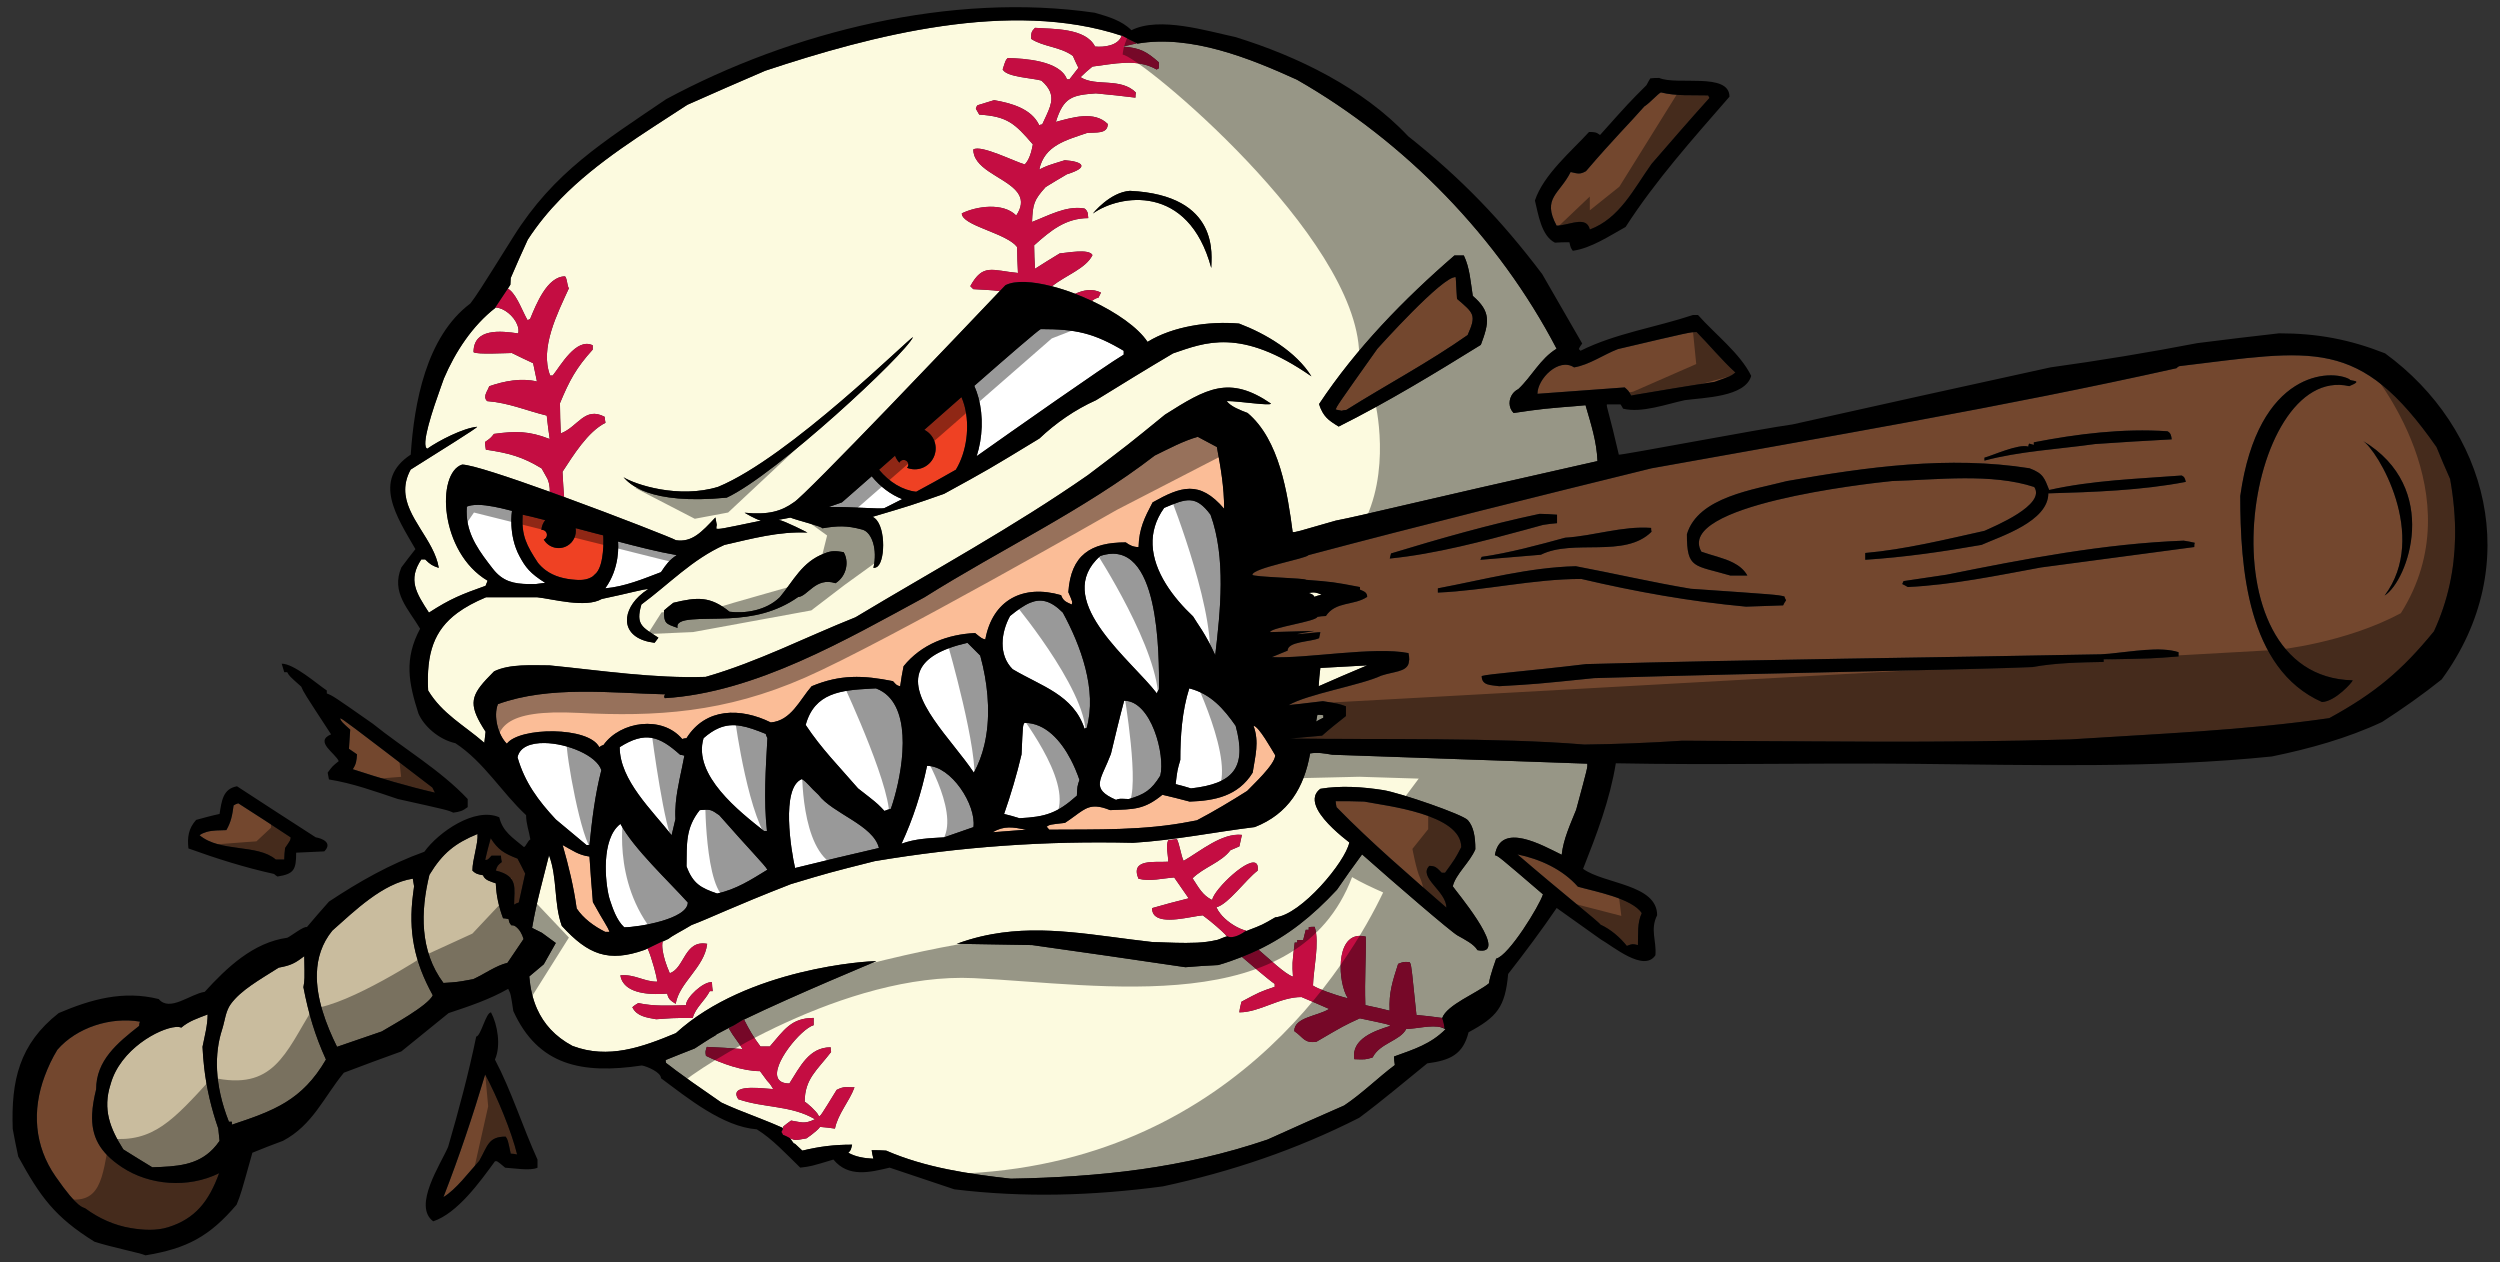 <?xml version="1.0" encoding="utf-8"?>
<!-- Generator: Adobe Illustrator 17.0.0, SVG Export Plug-In . SVG Version: 6.00 Build 0)  -->
<!DOCTYPE svg PUBLIC "-//W3C//DTD SVG 1.1//EN" "http://www.w3.org/Graphics/SVG/1.1/DTD/svg11.dtd">
<svg version="1.1" id="Layer_1" xmlns="http://www.w3.org/2000/svg" xmlns:xlink="http://www.w3.org/1999/xlink" x="0px" y="0px"
	 width="200px" height="101px" viewBox="0 0 200 101" style="enable-background:new 0 0 200 101;" xml:space="preserve">
<rect x="0" y="0" width="200" height="101" fill="#333333" stroke="none"/>
<path id="color6" style="fill:#EF4123;" d="M43.037,45.024c-0.919-1.398-1.328-2.18-1.226-3.85c0.237,0.039,0.944,0.215,1.808,0.438
	c-0.178,0.225-0.288,0.494-0.304,0.776c0.151-0.012,0.303,0.057,0.384,0.197c0.113,0.193,0.048,0.441-0.146,0.553
	c-0.018,0.011-0.037,0.012-0.055,0.019l0.001,0.001c0.385,0.659,1.23,0.882,1.889,0.498c0.506-0.295,0.748-0.86,0.662-1.406
	c1.159,0.307,2.122,0.563,2.207,0.576c0.033,0.34,0.074,2.27-0.534,2.99c-0.05,0.06-0.11,0.108-0.166,0.16
	c-0.044,0.041-0.081,0.09-0.13,0.125c-0.336,0.239-0.792,0.336-1.392,0.282c-0.882-0.062-1.698-0.265-2.373-0.761
	C43.438,45.458,43.228,45.26,43.037,45.024z M73.295,39.339c0.881-0.471,1.955-1.061,3.176-1.763
	c0.869-1.437,1.128-3.471,0.687-5.121c-0.064-0.239-0.148-0.466-0.241-0.687c-0.977,0.858-1.986,1.747-2.972,2.617
	c0.354,0.184,0.647,0.488,0.8,0.89c0.328,0.866-0.108,1.834-0.975,2.163c-0.405,0.154-0.831,0.134-1.206-0.013
	c0.093-0.102,0.13-0.248,0.078-0.386c-0.074-0.195-0.291-0.292-0.486-0.219c-0.095,0.036-0.166,0.106-0.206,0.192
	c-0.144-0.155-0.263-0.338-0.342-0.548c-0.002-0.004-0.002-0.009-0.003-0.013c-0.449,0.396-0.877,0.773-1.28,1.13
	C71.136,38.564,72.21,39.225,73.295,39.339z"/>
<path id="color5" style="fill:#FBBD97;" d="M47.431,72.165c0.918,1.669,1.156,1.906,1.327,2.385h-0.341
	c-0.887-0.444-1.736-1.057-2.282-1.873c-0.237-1.739-0.646-3.406-1.124-5.073c0-0.001,0-0.001,0-0.001
	c0.75,0.408,1.294,0.817,2.147,0.92C47.226,69.711,47.329,70.937,47.431,72.165z M85.739,48.362
	c0.069-0.205,0.069-0.205-0.271-0.988c0.204-2.995,1.804-3.983,4.596-3.983c0.308,0.237,0.615,0.375,1.022,0.375
	c0.035-1.466,0.477-2.351,1.124-3.576c2.249-1.261,3.746-1.805,5.721,0.51c0-1.735-0.272-3.269-0.579-4.938
	c-0.511-0.272-1.022-0.545-1.533-0.817c-1.191,0.34-2.315,0.953-3.44,1.499c-5.651,4.358-12.361,7.525-18.422,11.34
	c-6.232,3.37-13.519,7.625-20.773,8.069c-0.068-0.136-0.068-0.136,0.033-0.306c-4.324-0.102-9.263-0.717-13.384,0.784
	c-0.374,0.952,0,2.452,0.715,3.166c1.012-1.349,6.563-1.383,7.39,0.275c0.101-0.069,0.204-0.137,0.34-0.173
	c1.362-1.907,4.699-2.382,6.3-0.476c0.101-0.034,0.204-0.067,0.339-0.067c1.534-2.452,4.326-2.452,6.744-1.261
	c1.634-0.138,2.315-1.806,3.269-2.896c2.281-0.953,4.121-0.884,6.504-0.407c0.306,0.34,0.306,0.34,0.579,0.407
	c0.068-0.543,0.17-1.088,0.272-1.601c1.431-1.769,3.542-2.552,5.722-2.654c0.544,0.442,0.544,0.442,0.817,0.51
	c0.579-3.167,3.031-4.427,6.062-3.541C85.06,48.089,85.297,48.158,85.739,48.362z M79.407,66.579
	c0.886-0.066,1.771-0.135,2.69-0.203C81.008,66.17,80.359,66.035,79.407,66.579z M100.28,58.066L100.28,58.066
	c0.478,1.295,0.136,2.418-0.066,3.746c-1.158,1.872-3.031,2.248-5.041,2.315c-0.748-0.204-1.463-0.374-2.179-0.544c0,0,0,0-0.001,0
	c-1.463,1.192-2.246,1.157-4.188,1.226c-0.442-0.18-0.792-0.269-1.091-0.285c-0.896-0.053-1.344,0.541-2.519,1.307
	c-0.574,0.063-0.875,0.098-1.062,0.133c-0.012,0.002-0.03,0.005-0.041,0.007c-0.004,0.001-0.006,0.002-0.01,0.003
	c-0.174,0.038-0.236,0.079-0.354,0.163c0.068,0.067,0.136,0.137,0.204,0.237h0.001c3.819-0.031,7.603,0.083,11.328-0.656
	c0.163-0.031,0.326-0.057,0.489-0.092c1.362-0.714,2.726-1.532,4.019-2.35c0.374-0.408,2.247-2.111,2.247-2.858
	C101.779,60.042,100.69,58.066,100.28,58.066z"/>
<path id="color4" style="fill:#C9BC9E;" d="M24.272,78.975c0.409,2.112,0.921,3.848,1.805,5.789
	c-1.907,3.271-4.155,4.089-7.527,5.212v-0.238h-0.237c-1.192-3.013-1.148-5.511-0.547-7.365c0.233-0.723,0.274-1.471,0.699-2.053
	c0.812-1.108,2.266-1.915,3.832-2.909c0.954-0.173,1.296-0.341,2.044-0.92C24.375,78.398,24.375,78.398,24.272,78.975z
	 M16.337,85.436c-0.064-0.551-0.11-1.112-0.136-1.691c0.171-0.853,0.41-1.738,0.41-2.589c-0.784,0.307-1.465,0.511-2.111,1.055
	c-0.001,0-0.001,0-0.001,0c-0.102-0.05-0.253-0.068-0.441-0.053c-1.316,0.101-4.441,1.776-5.212,4.583
	c-0.648,2.01-0.036,3.542,1.021,5.213c0.749,0.474,1.532,0.95,2.315,1.428c0,0,0,0,0.001,0c1.937-0.06,3.586-0.145,4.858-1.466
	c0.182-0.188,0.356-0.402,0.523-0.646c-0.035-0.34-0.069-0.682-0.103-0.987C16.899,88.648,16.53,87.089,16.337,85.436z
	 M33.043,71.535c0.027-0.21,0.047-0.414,0.083-0.629c-0.034-0.205-0.068-0.409-0.101-0.613c-2.419,0.374-4.666,2.589-6.438,4.155
	c-0.843,1.033-1.197,2.202-1.236,3.408c-0.067,2.009,0.739,4.123,1.612,5.889c1.192-0.408,2.384-0.817,3.575-1.228
	c0.784-0.476,3.679-2.043,4.086-2.893v-0.001C33.13,76.917,32.657,74.504,33.043,71.535z M41.243,74.113
	c-0.112-0.083-0.222-0.099-0.323-0.084c-0.16-0.168-0.178-0.229-0.232-0.501c-0.17-0.035-0.307-0.07-0.443-0.07
	c-0.341-0.918-0.545-1.803-0.58-2.791c-0.373-0.137-0.885-0.239-1.021-0.646c-0.375-0.068-0.579-0.103-0.851-0.375
	c0-0.885,0.476-2.181,0.408-2.928H38.2c-1.803,0.747-2.792,1.532-3.847,3.269c-0.715,2.929-0.784,6.096,1.123,8.65
	c0.028-0.002,0.048-0.003,0.074-0.005c0.963-0.06,1.083-0.071,2.06-0.254c0.081-0.015,0.156-0.029,0.251-0.047
	c0.85-0.379,1.813-1.089,2.735-1.304l1.29-1.905C41.768,74.709,41.559,74.344,41.243,74.113z"/>
<path id="color3" style="fill:#FCFADF;" d="M126.844,32.426c-3.44,0.273-3.44,0.273-5.754,0.613
	c-0.436-0.435-0.41-1.101-0.067-1.549c0.114-0.149,0.263-0.274,0.439-0.359c1.091-1.022,1.737-2.417,3.066-3.234
	c0,0,0,0-0.001-0.001c-4.633-8.888-12.122-16.583-20.774-21.522c-3.772-1.715-8.488-3.622-12.76-2.886L90.99,3.486l-0.057-0.034
	l-0.607-0.305l0.607,0.326l-1.118,0.252c0.028,0.002,0.05,0.005,0.078,0.007c0.002,0,0.004,0,0.006,0.001
	c1.327,0.108,1.813,0.386,2.81,1.251v0.012v0.006v0.46c-0.068,0.034-0.134,0.067-0.17,0.102c-1.599-0.919-3.438-0.443-5.141-0.239
	c-0.341,0.273-0.648,0.545-0.955,0.851c0.008,0.005,0.019,0.008,0.028,0.013c1.195,0.755,3.183-0.004,4.399,1.212
	c-0.001,0.004,0,0.008-0.001,0.013c0,0.002,0,0.003,0,0.005c-0.03,0.131-0.032,0.262-0.032,0.392
	c-1.056-0.136-2.111-0.239-3.168-0.341c-1.907,0.138-2.587,0.308-3.2,2.281c0.007-0.002,0.016-0.004,0.024-0.006
	c0,0,0.001-0.001,0.002-0.001c1.293-0.341,3.046-0.904,4.128,0.178c0,0.004-0.002,0.007-0.002,0.011c0,0.002,0,0.003,0,0.005
	c-0.014,0.798-0.957,0.633-1.666,0.7c-1.667,0.579-3.405,0.988-3.814,2.928c0.009-0.004,0.016-0.008,0.025-0.013
	c0.001,0,0.001,0,0.002-0.001c0.583-0.292,0.609-0.3,2.017-0.735c0.708,0.051,1.222,0.19,1.314,0.391
	c0.001,0.003,0.001,0.006,0.002,0.009c0.076,0.193-0.236,0.442-1.146,0.723c-0.579,0.341-1.158,0.683-1.703,1.022
	c-0.953,1.056-1.022,1.361-1.089,2.792c0.005-0.001,0.01-0.004,0.014-0.005c0.001,0,0.002-0.001,0.002-0.001
	c1.256-0.477,2.679-1.287,4.069-1.083c0.017-0.007,0.037,0.006,0.056,0.008c0.001,0,0.002,0.001,0.003,0.001
	c0.025,0.004,0.049,0.004,0.075,0.021c0.123,0.081,0.248,0.284,0.248,0.437c0,0.075,0.012,0.144,0.022,0.215
	c0.004,0.034,0.008,0.067,0.01,0.102c-1.822,0.011-3.008,0.992-4.329,2.177c0,0.614,0.034,1.226,0.069,1.874
	c0.003-0.002,0.007-0.004,0.011-0.006c0.001-0.001,0.002-0.002,0.003-0.002c0.643-0.407,1.284-0.813,1.961-1.219
	c0.545-0.033,2.35-0.409,2.623,0.137c-0.001,0.002-0.003,0.003-0.004,0.006c-0.001,0.001-0.002,0.002-0.003,0.003
	c-0.525,1.061-2.109,1.594-3.239,2.482c0.605,0.156,1.23,0.358,1.86,0.6c0.659-0.292,1.343-0.448,2.066-0.094
	c-0.002,0.005-0.005,0.01-0.008,0.015c-0.001,0.001-0.001,0.002-0.002,0.004c-0.065,0.129-0.13,0.259-0.195,0.389
	c-0.167,0.028-0.311,0.106-0.446,0.203c-0.002,0.001-0.003,0.003-0.005,0.004c-0.021,0.016-0.041,0.039-0.063,0.055
	c1.927,0.91,3.672,2.107,4.442,3.272c2.044-1.259,4.939-1.669,7.322-1.465c2.144,0.816,4.561,2.246,5.787,4.218l0.003,0.005
	c-5.683-3.96-8.548-2.691-11.068-1.839c-2.078,1.226-4.121,2.486-6.165,3.747c-1.668,0.75-3.199,1.806-4.528,3.064
	c-4.086,2.486-4.086,2.486-7.628,4.427c-2.62,0.92-2.621,0.92-5.718,1.838c-0.001,0-0.002,0-0.003,0.001
	c1.055,0.478,1.046,3.401,0.415,3.96c-0.091,0.08-0.205,0.126-0.346,0.126c0.34-1.481-0.117-2.854-0.886-3.064
	c-1.259-0.341-1.975-0.307-3.2-0.104c-0.05-0.16-1.876-0.596-2.563-0.856c-0.308,0.062-0.614,0.126-0.934,0.175
	c-0.004,0-0.007,0.001-0.011,0.002c0.544,0.101,2.315,1.021,2.315,1.021c-2.315-0.101-4.393,0.479-6.641,0.988
	c-2.586,1.157-4.424,3.131-6.638,4.765c-0.001,0-0.002,0.001-0.003,0.002c-0.476,1.634,0.069,1.804,1.362,2.656
	c-0.102,0.135-0.202,0.271-0.304,0.405c-0.001,0.001-0.002,0.002-0.002,0.003c-2.653-0.327-2.723-2.325-1.238-3.731
	c0.212-0.201,0.455-0.389,0.727-0.56h-0.001c-0.308-0.034-1.431,0.306-3.71,0.783c-1.296,0.748-3.917,0-5.176-0.136h-4.087
	c-0.911,0.382-1.668,0.791-2.289,1.25c-1.864,1.379-2.496,3.219-2.343,6.207c1.124,1.873,2.894,2.792,4.496,4.188
	c0-0.001,0-0.003,0-0.004c0.034-0.305,0.067-0.61,0.102-0.883c-1.313-2.027-1.266-2.749,0.045-4.176
	c0.074-0.081,0.169-0.176,0.252-0.261c0.124-0.13,0.238-0.252,0.381-0.395c0,0,0,0,0.001,0c1.259-0.614,3.065-0.478,4.426-0.478
	c4.154,0.41,8.31,1.057,12.499,0.921c4.154-1.194,7.969-3.167,11.988-4.768c6.232-3.746,12.633-7.22,18.594-11.374
	c3.201-2.419,3.201-2.419,6.164-4.836c3.337-2.112,5.142-3.167,8.479-0.886c-0.032,0.204-2.509-0.198-3.533-0.204
	c-0.002,0-0.005-0.001-0.008-0.001c0.307,0.442,1.126,0.749,1.669,0.954c2.555,2.145,3.202,6.435,3.61,9.534
	c0.273,0,0.273,0,3.438-0.919c2.282-0.443,5.79-1.361,20.945-4.766V36.88C127.728,35.285,127.286,33.957,126.844,32.426z
	 M96.902,21.435v0.003c-1.829-6.805-7.366-5.869-9.466-4.359l-0.001-0.003c0,0,1.356-1.698,2.959-1.809
	C97.683,15.618,96.901,20.55,96.902,21.435z M66.841,46.658c-1.581-0.527-2.239,1.066-2.988,1.102
	c-1.764,1.239-3.631,1.609-5.551,1.702c-2.193,0.106-4.319-0.114-4.095,0.772c-0.955-0.34-1.092-0.34-1.092-1.397
	c0.239-0.203,0.478-0.407,0.75-0.613c1.921-0.464,2.957-0.539,4.495,0.716c1.2,0.152,2.902-0.07,4.019-1.157
	c1.089-1.295,1.77-2.836,3.576-3.508c0.579-0.238,0.885-0.205,1.532-0.103C67.924,44.873,67.776,46.057,66.841,46.658z
	 M118.468,27.587c-3.679,2.282-7.493,4.597-11.375,6.538c-0.221-0.136-0.412-0.257-0.58-0.377c-0.313-0.225-0.533-0.458-0.71-0.767
	c-0.105-0.185-0.199-0.392-0.275-0.66l0,0c2.962-4.46,6.776-8.377,10.829-11.885h0.749c0.478,0.987,0.545,2.145,0.716,3.235
	C119.285,24.931,119.148,25.783,118.468,27.587z M126.979,61.093c-6.812-0.238-13.623-0.477-20.398-0.715
	c-0.613-0.103-1.157-0.206-1.771-0.103c-0.477,2.725-1.737,4.836-4.428,5.891c-3.303,0.408-6.436,1.057-9.74,1.259
	c-7.014-0.169-13.758,0.308-20.672,1.468c-3.642,0.919-3.642,0.919-6.707,1.838c-4.632,1.805-6.471,2.723-7.935,3.27
	c-0.854,0.518-1.481,0.809-1.866,1.12l-0.016,0.002L53.02,75.32c-0.055,0.171-0.048,0.423-0.006,0.715
	c0,0.004,0.002,0.009,0.002,0.012c0.07,0.479,0.248,1.082,0.557,1.788c0,0.001,0.001,0.002,0.001,0.004
	c0.002,0.006,0.003,0.011,0.006,0.016l0,0c1.191-0.375,1.157-2.689,2.996-2.349c-0.001,0.009-0.005,0.017-0.006,0.025
	c0,0.001,0,0.003,0,0.004c-0.222,1.857-2.242,3.08-2.513,4.772c-0.301-0.2-0.472-0.293-0.582-0.516c0-0.001-0.001-0.001-0.001-0.002
	c-0.035-0.071-0.064-0.162-0.088-0.269c0-0.001-0.001-0.002-0.001-0.004c-0.002-0.011-0.006-0.017-0.008-0.027
	c-1.1,0.091-2.952,0.074-3.563-0.951c0,0,0,0-0.001-0.001c-0.088-0.148-0.151-0.317-0.181-0.512c1.159-0.102,1.872,0.51,2.929,0.51
	c0.067-0.165-0.459-2.047-0.736-2.624c0-0.001-0.001-0.003-0.002-0.005c-0.003-0.007-0.008-0.02-0.012-0.026l0.063-0.03
	l-0.296,0.137c-2.901,1.028-4.515,0.398-6.633-1.919l-0.001-0.001c-0.648-1.802-0.342-3.844-1.02-5.647
	c0-0.001-0.001-0.003-0.001-0.005c-0.422,1.726-1.012,3.767-1.353,5.816l0.786,0.394l1.11,0.813l-0.962,1.703
	c0,0-0.593,0.501-1.16,0.974c0.077,0.918,0.264,1.796,0.623,2.596c0.532,1.189,1.425,2.211,2.829,2.96
	c2.861,1.089,5.585,0.102,8.276-1.021c5.712-5.21,15.462-5.789,16.04-5.755c0,0-6.504,2.692-10.589,4.667
	c0.001,0.002,0.001,0.003,0.002,0.004c0.004,0.01,0.008,0.017,0.013,0.025c0.4,0.789,0.769,1.426,1.301,2.125h0.748
	c1.124-1.295,1.703-2.283,3.508-2.283v0.028v0.004v0.547c-0.999,0.277-3.42,3.198-2.848,4.271c0,0.001,0.001,0.001,0.001,0.002
	c0.131,0.242,0.413,0.392,0.905,0.392c0.851-1.327,1.566-2.894,3.303-2.894c0,0.008,0.002,0.02,0.002,0.027
	c0,0.001,0.001,0.003,0.001,0.004c0,0.099,0,0.219,0.031,0.344c-1.124,1.463-2.112,2.144-2.112,3.982
	c0.003,0.002,0.01,0.008,0.013,0.009c0,0,0.001,0.001,0.002,0.002c0.176,0.086,0.918,0.746,1.074,1.054
	c0.001,0.001,0.001,0.001,0.001,0.002c0.018,0.036,0.034,0.069,0.034,0.093c0.001,0,0.002,0,0.002,0h0.001
	c0.133,0,0.143-0.016,1.428-2.109c0.613-0.31,0.75-0.206,1.43-0.206c-0.003,0.009-0.008,0.017-0.011,0.025
	c0,0.002-0.001,0.003-0.002,0.004c-0.414,1.113-1.317,2.093-1.553,3.274c-0.411-0.069-0.819-0.104-1.192-0.137
	c-0.138,0.19-0.415,0.422-0.656,0.606c-0.008,0.006-0.016,0.011-0.023,0.018c-0.201,0.152-0.363,0.262-0.396,0.285l-0.001,0.001
	c-0.003,0.002-0.012,0.008-0.012,0.008c-0.308,0.034-0.954,0.24-1.159,0.034c-0.003,0.013-0.005,0.022-0.007,0.033
	c-0.055-0.031-0.103-0.056-0.155-0.084l0.323,0.443l0.062-0.009h0.002c0.125,0.121,0.312,0.294,0.604,0.563
	c1.429-0.341,2.552-0.476,3.983-0.476c-0.001,0.002-0.001,0.002-0.001,0.004c-0.101,0.438-0.102,0.439-0.304,0.642
	c0.001,0.001,0.002,0.001,0.003,0.002c0.611,0.339,1.291,0.44,2.004,0.476c-0.069-0.237-0.102-0.478-0.137-0.682
	c0.376,0,0.749,0,1.159,0.033c3.132,1.363,6.606,1.873,9.977,2.247c7.119-0.135,13.725-0.815,20.536-3.132
	c2.043-0.921,4.086-1.84,6.128-2.725c1.432-0.954,2.692-2.214,4.054-3.235c-0.034-0.238-0.067-0.478-0.067-0.682
	c1.6-0.579,2.927-0.987,4.118-2.178l0.003-0.003c-0.098-0.064-0.212-0.108-0.336-0.143v-0.009c-0.783-0.224-2.037,0.125-2.81,0.125
	c-0.476,0.953-2.112,1.123-2.689,2.282c-0.576,0.17-0.581,0.171-1.449,0.138c-0.001,0-0.001-0.001-0.002-0.001
	c-0.005,0-0.008,0-0.012,0c-0.274-1.635,1.667-2.281,2.859-2.656c0-0.006-0.002-0.01-0.002-0.015c0-0.001,0-0.002,0-0.002
	c-0.009-0.086-0.148-0.117-2.418-0.596c-1.259,0.58-1.259,0.58-3.473,1.874c-0.978,0.136-1.021-0.333-1.753-0.84
	c-0.001,0-0.002-0.001-0.003-0.001c-0.005-0.004-0.009-0.008-0.015-0.012c0-1.113,1.87-1.192,2.767-1.758
	c0.001-0.001,0.002-0.001,0.003-0.002c0.007-0.004,0.016-0.008,0.022-0.012c-0.749-0.339-1.497-0.646-2.213-0.952
	c-1.762,0-3.325,1.214-4.952,1.224c-0.001,0-0.002,0-0.003,0.001c-0.005,0-0.011,0.001-0.017,0.001
	c0.033-0.307,0.103-0.579,0.17-0.851c1.463-0.784,1.463-0.784,2.658-1.191v-0.217v0.002v-0.02c-0.39-0.241-2.217-1.811-2.621-2.157
	c-0.604,0.235-1.227,0.458-1.898,0.652c-0.886,0.035-1.771,0.104-2.622,0.172c-4.087-0.612-8.173-1.191-12.26-1.771
	c-2.01-0.035-4.019-0.067-6.028-0.104c0.33-0.121,0.658-0.229,0.985-0.328c0.613-0.184,1.22-0.327,1.825-0.437
	c4.23-0.768,8.302,0.125,12.855,0.628c0.551,0,1.592,0.071,2.67,0.069c0.298,0,0.6-0.007,0.894-0.021
	c0.534-0.028,1.037-0.091,1.47-0.194c0.044-0.01,0.096-0.015,0.138-0.027c0.143-0.038,0.255-0.095,0.377-0.146
	c0.074-0.031,0.164-0.054,0.228-0.089l0.193-0.054c-0.02-0.011-0.043-0.016-0.062-0.03h-0.001c-0.009-0.007-0.02-0.007-0.029-0.014
	c0.047-0.032-0.659-0.677-1.3-1.195c-0.004-0.004-0.008-0.007-0.013-0.01c-0.201-0.163-0.396-0.313-0.558-0.428
	c-0.864,0.062-3.315,0.797-3.918-0.087c-0.001-0.001-0.002-0.003-0.002-0.003c-0.086-0.127-0.134-0.287-0.134-0.487
	c0.952-0.271,1.938-0.545,2.924-0.783h0.001c0.002,0,0.003-0.001,0.005-0.001c-0.41-0.58-0.785-1.124-1.158-1.669
	c-0.953,0.069-1.939,0.34-2.856,0.102h-0.001c-0.001,0-0.001,0-0.002,0c-0.682-1.635,1.329-1.294,2.384-1.361
	c0-0.478-0.227-1.352,0.012-1.727l0.677-0.084c0.207,0.374,0.333,1.333,0.538,1.743c1.361-0.785,3.065-2.249,4.665-2.08
	c-0.002,0.009-0.004,0.018-0.006,0.026c0,0.001,0,0.001,0,0.001c-0.065,0.299-0.131,0.595-0.197,0.893
	c-0.238,0.103-0.477,0.204-0.716,0.308c-0.748,0.986-2.144,1.361-3.03,2.246c0.005,0.008,0.01,0.016,0.016,0.023
	c0.001,0.001,0.001,0.001,0.001,0.002c0.467,0.704,0.778,1.342,1.551,1.712c0.148-0.871,3.08-3.646,3.581-2.861
	c0.066,0.105,0.093,0.268,0.061,0.511c-0.954,0.716-2.35,2.691-3.303,2.93c0.004,0.009,0.01,0.017,0.014,0.025v0.001
	c0.07,0.165,0.177,0.326,0.301,0.483c0.046,0.06,0.094,0.119,0.146,0.178c0.521,0.569,1.308,1.039,1.923,1.187
	c0,0-0.015,0.011-0.021,0.016H99.67c-0.009,0.007-0.015,0.012-0.035,0.026l0.062-0.018c0.002,0,0.004,0.002,0.006,0.002h0.001
	c0.014-0.006,0.025-0.01,0.039-0.015l0.004-0.001l0.07-0.02l0.031-0.019l0.003-0.001c1.103-0.419,1.16-0.448,2.168-1.036
	c2.06-0.186,5.623-4.444,5.926-5.992c-0.673-0.523-2.011-1.614-2.544-2.643c-0.32-0.617-0.351-1.212,0.228-1.649
	c1.61-0.267,3.327-0.162,5.02,0.103c1.315,0.207,6.386,1.948,6.782,2.41c0.458,0.532,0.596,1.303,0.596,2.324
	c-0.442,1.055-1.566,1.975-1.805,2.962c0.224,0.354,4.159,5.015,2.404,5.145c-0.117,0.009-0.259-0.003-0.429-0.037
	c-0.276-0.478-0.976-0.827-1.596-1.176c-0.528-0.297-4.907-4.067-7.633-6.485c-0.681,0.919-1.362,1.874-2.009,2.826
	c-1.991,2.136-3.923,3.67-6.277,4.8c0.811,0.689,2.158,1.987,2.757,2.154c-0.067-1.021-0.067-1.021,0.138-2.725h0.204v-0.203h0.476
	c0.069-0.275,0.137-0.547,0.204-0.818h0.238v-0.204c0.137-0.035,0.308-0.035,0.478-0.035c0.003,0.008,0.003,0.019,0.006,0.027
	c0,0.002,0.001,0.003,0.001,0.005c0.393,1.263-0.109,3.351-0.144,4.668c0.003,0.002,0.01,0.005,0.013,0.008
	c0.001,0,0.002,0.001,0.002,0.001c0.356,0.241,1.597,0.708,2.774,1.013h0.001c0.001,0,0.002,0.001,0.003,0.001
	c-0.052-0.078-0.101-0.168-0.147-0.266c0,0-0.001-0.001-0.001-0.002c-0.719-1.527-0.759-5.247,1.577-4.671c0,0.009,0,0.018,0,0.025
	c0,0.002,0,0.003,0,0.004c0.031,1.727-0.102,3.32-0.034,5.452c0.004,0.001,0.008,0.002,0.012,0.004c0,0,0.001,0,0.003,0
	c0.641,0.138,1.285,0.271,1.927,0.44c-0.067-1.464,0.238-2.35,0.681-3.745c0.442-0.171,0.442-0.171,0.92-0.137
	c0.023,0.033,0.04,0.061,0.057,0.101c0,0,0,0.001,0.001,0.002c0.089,0.207,0.144,0.75,0.488,4.121c0.003,0,0.006,0.001,0.009,0.001
	c0.001,0,0.001,0,0.002,0c0.676,0.067,1.354,0.134,2.031,0.236c0.002-0.004,0.006,0.005,0.008,0.005
	c0.003,0.002,0.006,0,0.011,0.012c0.354-1.054,2.79-2.002,3.739-2.782c0.068-0.581,0.578-1.975,0.578-1.975
	c1.021-0.238,3.471-4.252,3.745-5.141c0.001-0.001,0.001-0.002,0.001-0.002c-3.562-3.056-3.575-3.066-3.845-3.132
	c-0.001,0-0.002-0.001-0.003-0.001c0.442-2.724,3.813-0.782,5.345-0.034c0.138-1.262,0.684-2.419,1.16-3.609
	c0.909-3.372,0.919-3.405,0.884-3.674C126.98,61.099,126.979,61.097,126.979,61.093z M56.783,79.29
	c-0.376,0.75-1.159,1.329-1.363,2.146c-0.544,0.033-0.783-0.069-2.928,0.104c-0.772-0.135-1.542-0.242-1.89-0.933
	c-0.004-0.009-0.013-0.013-0.018-0.022c0.137-0.136,0.307-0.239,0.478-0.34c1.227,0.273,2.555,0.204,3.815,0.169
	c-0.001-0.613,1.394-1.906,2.076-1.839c0,0.009,0.002,0.019,0.002,0.027c0.002,0.229,0.033,0.459,0.064,0.688H56.783z
	 M105.731,47.577L105.731,47.577c-0.205,0.036-0.408,0.103-0.579,0.17c-0.104-0.17-0.104-0.171-0.442-0.305
	c-0.001,0-0.001,0-0.002,0C105.118,47.339,105.357,47.407,105.731,47.577z M109.375,53.23c-1.293,0.547-2.589,1.09-3.882,1.669
	c0.034-0.51,0.068-0.987,0.135-1.463C106.855,53.366,108.115,53.298,109.375,53.23z M105.391,57.182c0.138,0,0.31,0,0.479,0.033
	v0.203c-0.206,0.105-0.411,0.206-0.58,0.307C105.323,57.523,105.357,57.35,105.391,57.182z M40.809,23.222
	c0.588,0.509,1.027,1.777,1.398,2.396c0.069-0.035,0.137-0.068,0.205-0.102c0.477-1.159,1.362-3.406,2.792-3.406
	c0.044,0.044,0.076,0.117,0.102,0.203c0,0.001,0,0.003,0.001,0.004c0.076,0.251,0.103,0.62,0.204,0.746
	c-0.919,2.009-2.349,4.802-1.498,6.981h0.004l0,0h0.2c0.612-0.748,1.873-3.064,3.202-2.418v0.023v0.002v0.316
	c-1.329,1.464-1.873,2.487-2.622,4.29c0,0.785,0.032,1.601,0.067,2.418c0.004-0.002,0.007-0.003,0.011-0.005
	c1.354-0.516,1.9-2.173,3.498-1.323c0,0.006,0.003,0.016,0.003,0.022v0.002c0.003,0.132,0.032,0.291,0.063,0.453
	c-1.429,0.715-2.587,2.623-3.439,3.918c0,0.093,0.012,0.197,0.016,0.293v0.001c0.019,0.556,0.075,1.148,0.113,1.723
	c4.354,1.592,8.813,3.347,8.942,3.457c1.288,0.196,2.067-0.653,3.161-1.821c0,0,0.108,0.597,0.108,0.598
	c-0.033,0.103-0.034,0.203-0.034,0.304c0.306,0.035,0.307,0.035,3.571-0.646c0.001,0,0.003,0,0.004-0.001
	c-0.442-0.102-1.313-0.633-1.313-0.633c1.885,0.189,2.94-0.113,3.935-0.83c0.827-0.43,13.882-14.171,16.476-16.896
	c-0.649-0.099-1.37-0.104-2.116-0.158c-0.094-0.095-0.158-0.158-0.222-0.221c-0.005-0.005-0.013-0.012-0.018-0.017
	c1.022-1.84,1.703-1.261,3.814-1.057c-0.034-0.709-0.067-1.385-0.068-2.06c0-0.001,0-0.002,0-0.003c0-0.004-0.001-0.01-0.001-0.014
	c-0.793-1.047-3.954-1.621-4.377-2.496c0-0.001-0.001-0.002-0.002-0.003c-0.029-0.062-0.047-0.126-0.047-0.191
	c1.191-0.58,3.303-0.887,4.358,0.17c0.443-0.667,0.459-1.185,0.235-1.621c-0.001-0.003-0.001-0.005-0.002-0.007
	c-0.632-1.22-3.157-1.8-3.601-3.213c-0.001-0.002-0.002-0.003-0.002-0.004c-0.043-0.137-0.068-0.28-0.068-0.434
	c0.613-0.409,3.337,0.988,4.12,1.192c0.372-0.372,0.542-1.045,0.644-1.587c0-0.001,0-0.001,0-0.002
	c0.002-0.003,0.003-0.008,0.003-0.011c-1.43-1.669-2.042-2.247-4.29-2.384c-0.096-0.162-0.19-0.321-0.259-0.452l0,0
	c-0.003-0.007-0.01-0.017-0.013-0.024c0.033-0.103,0.068-0.206,0.136-0.273c0.442-0.135,0.885-0.272,1.327-0.408
	c1.362,0.237,2.996,0.681,3.609,2.01c0.068-0.036,0.138-0.068,0.238-0.068c0.482-1.065,0.961-1.827,0.615-2.638
	c0-0.003,0-0.004-0.001-0.007c-0.12-0.277-0.335-0.56-0.68-0.863c-0.708-0.204-2.747-0.273-3.085-0.869l0,0
	c-0.003-0.006-0.012-0.01-0.015-0.016c0.239-0.75,0.239-0.75,0.408-0.918c1.293,0.033,4.189,0.203,4.734,1.701h0.205
	c0.238-0.305,0.476-0.61,0.713-0.918c0,0,0,0,0-0.001h0.001c-0.171-0.339-0.306-0.645-0.442-0.952
	c-1.018-0.746-2.34-0.715-3.326-1.355c-0.001-0.001-0.001-0.001-0.001-0.001c-0.004-0.002-0.008-0.004-0.012-0.006
	c0-0.476,0-0.577,0.308-0.884c1.429,0.101,4.052,0,4.802,1.497c0.741,0.068,1.846-0.067,2.132-0.862c0-0.001,0-0.001,0-0.001
	l0.001-0.001C80.849-0.09,69.725,2.835,61.22,5.66c-2.078,0.886-4.155,1.806-6.233,2.725c-3.55,2.324-7.197,4.515-10.12,7.505
	c-0.974,0.997-1.868,2.082-2.651,3.29c-0.476,1.022-0.919,2.044-1.361,3.065c-0.009,0.178-0.018,0.355-0.027,0.534l-0.001,0.001
	l-0.2,0.309c0.062,0.034,0.12,0.086,0.178,0.137C40.808,23.221,40.808,23.221,40.809,23.222z M57.459,38.944
	c5.73-2.375,15.306-11.936,15.58-11.97c-0.614,1.362-10.943,10.99-14.901,12.837c-6.295,0.604-7.823-1.161-8.258-1.633
	C50.787,38.755,54.292,39.924,57.459,38.944z M35.102,45.431L35.102,45.431c-0.36-2.24-2.697-4.054-2.686-6.263
	c0.002-0.51,0.13-1.041,0.437-1.603c2.315-1.464,5.318-3.321,5.318-3.423c-1.122,0.103-3.069,1.108-3.989,1.755
	c-0.134-0.051-0.176-0.264-0.154-0.58c0.092-1.372,1.372-4.679,1.483-5.039c0.918-2.145,2.282-4.223,4.121-5.653l0.015-0.023
	c0.661,0.017,1.463,0.681,1.736,1.383v0.001c0.091,0.233,0.125,0.47,0.074,0.689c-1.396-0.204-3.575-0.442-3.575,1.5
	c0.002,0.002,0.012,0.003,0.015,0.005c0.251,0.195,2.612,0.062,3.05,0.062c0.546,0.271,1.124,0.546,1.704,0.817
	c0.001,0.008,0.003,0.017,0.005,0.024v0.001c0.1,0.469,0.2,0.939,0.301,1.439c-1.26-0.306-2.623-0.035-3.816,0.375
	c-0.098,0.299-0.343,0.579-0.318,0.868c0,0.017-0.007,0.033-0.004,0.05c0.006,0.042,0.022,0.085,0.042,0.129v0.001
	c0.027,0.047,0.062,0.096,0.111,0.145c1.735,0.136,3.098,0.748,4.767,1.157c0.001,0.008,0.002,0.017,0.003,0.025
	c0,0.001,0,0.001,0,0.001c0.068,0.606,0.135,1.209,0.235,1.849c-1.669-0.648-2.692-0.648-4.461-0.409
	c-0.273,0.34-0.273,0.34-0.715,0.647c0,0.204,0.035,0.408,0.068,0.613c0.003,0,0.006,0.001,0.009,0.001
	c1.799,0.271,2.888,0.545,4.452,1.498l0.477,0.851c0.004,0.009,0.006,0.019,0.01,0.029c0,0.001,0,0.001,0,0.001
	c0.01,0.022,0.014,0.047,0.022,0.07c0.044,0.108,0.074,0.221,0.098,0.336c0.037,0.19,0.048,0.387,0.05,0.587
	c-3.287-1.184-6.287-2.18-7.018-2.18c-2.085,0.684-1.817,7.011,2.038,9.291c0,0-0.163,0.407-0.163,0.408
	c-1.907,0.681-2.792,1.02-4.528,2.144c0,0-0.001,0-0.002,0.001c-1.02-1.567-1.701-2.624-0.611-4.258h0.308
	C34.419,45.159,34.591,45.261,35.102,45.431z M65.173,89.549L65.173,89.549c0.009-0.004,0.015-0.006,0.023-0.01
	c-1.875-1.121-4.054-0.885-6.131-1.601c-0.051-0.075-0.085-0.144-0.111-0.208c0-0.002-0.003-0.004-0.003-0.006
	c-0.413-1.052,2.349-0.604,2.902-0.602c0,0,0.001,0,0.002,0h0.002c-0.005-0.01-0.01-0.018-0.016-0.027
	c-0.005-0.009-0.01-0.015-0.015-0.023c-0.185-0.332-0.358-0.516-0.417-0.571c-0.013-0.012-0.028-0.026-0.028-0.026
	c-0.206-0.272-0.411-0.544-0.58-0.784c-1.36,0-3.091-0.609-4.317-1.222c-0.001,0-0.003-0.001-0.003-0.001
	c-0.002-0.001-0.004-0.002-0.006-0.003c-0.068-0.373-0.034-0.373,0.068-0.715c0.952,0.035,1.904,0.103,2.855,0.171
	c0.001,0,0.002,0,0.003,0c0,0,0.001,0,0.002,0c-0.005-0.009-0.012-0.017-0.017-0.026c-0.004-0.008-0.01-0.015-0.014-0.021
	c-0.291-0.499-0.734-1.008-1.006-1.508v-0.001c-0.017-0.031-0.039-0.062-0.055-0.093c-0.01,0.002,0.186-0.117,0.419-0.262
	l-1.39,0.729l-0.105,0.093l-0.003,0.003c-0.576,0.319-1.132,0.711-1.663,1.045c-0.783,0.308-1.568,0.613-2.316,0.921
	c0,0.067,0,0.135,0.033,0.237c0.274,0.171,0.41,0.409,4.428,3.167c0.4,0.188,0.804,0.362,1.21,0.53
	c0.099,0.04,0.199,0.078,0.299,0.119c1.122,0.453,2.256,0.866,3.358,1.359c0,0.001,0.001,0.001,0.001,0.001l0.051,0.07
	c0.012-0.043,0.021-0.086,0.024-0.128c0-0.001,0-0.001,0-0.002c0-0.013,0.008-0.027,0.008-0.04c0.206-0.169,0.413-0.325,0.621-0.471
	C64.132,89.778,64.342,89.944,65.173,89.549z M59.078,87.966c-0.001-0.002-0.001-0.004-0.003-0.006l0.029,0.014
	C59.096,87.971,59.086,87.969,59.078,87.966z"/>
<path id="color2" style="fill:#73472E;" d="M17.53,93.857c0,0.001,0,0.002,0,0.002c-0.818,2.248-1.906,3.646-4.086,4.323
	c-0.943,0.294-1.988,0.229-2.963,0.068c-1.338-0.221-2.559-0.775-3.643-1.567c-0.21-0.152-0.526,0.115-2.385-2.555
	c-1.726-2.478-1.893-5.31-0.876-8.041c0.265-0.711,0.591-1.417,1.013-2.106c1.532-1.771,4.257-2.656,6.606-2.249
	c0,0.001,0,0.001-0.001,0.002c-0.034,0.104-0.067,0.205-0.067,0.34c-1.737,1.363-3.439,2.758-3.439,5.074
	c-0.179,0.724-0.29,1.376-0.317,1.973c-0.081,1.784,0.585,3.063,2.393,4.26C11.955,94.829,15.044,95.084,17.53,93.857z
	 M39.257,67.056C39.257,67.056,39.257,67.057,39.257,67.056c-0.17,0.58-0.307,1.158-0.442,1.737c0.204,0,0.204,0,0.51-0.341h0.75
	h0.001c0,0.171,0.033,0.341,0.068,0.512c-0.309,0.237-0.376,0.306-0.479,0.681c1.839,0.443,1.465,1.431,1.465,2.725
	c0.102-0.066,0.239-0.138,0.375-0.171c0.171-0.782,0.341-1.566,0.511-2.314c-0.205-0.41-0.409-0.819-0.612-1.194
	C40.347,68.284,39.834,67.976,39.257,67.056z M31.652,60.755c-0.337-0.258-0.649-0.495-0.936-0.716
	c-2.012-1.536-2.845-2.162-3.201-2.406c-0.242-0.165-0.271-0.158-0.313-0.149c0,0.001,0,0.001,0.001,0.002
	c0.135,0.272,0.137,0.273,0.815,0.885c-0.034,0.51-0.067,1.021-0.101,1.533c0.204,0.136,0.407,0.271,0.645,0.442
	c-0.033,0.512-0.067,0.784-0.339,1.191c2.18,0.716,4.359,1.363,6.571,1.874h0.001c-0.068-0.137-0.136-0.271-0.204-0.408
	C33.43,62.116,32.472,61.382,31.652,60.755z M130.489,31.64c2.212-0.373,4.427-0.749,6.674-1.089
	c1.329-0.477,1.329-0.477,1.67-0.749c-1.056-0.954-2.182-2.316-3.1-3.235c-0.511,0-0.511,0-6.301,1.361
	c-1.158,0.444-2.28,1.26-3.506,1.464c-1.227-0.817-2.93,0.92-2.93,2.112c2.314-0.17,4.631-0.341,6.981-0.511
	C130.285,31.265,130.285,31.265,130.489,31.64z M124.531,18.053c0.834,0,2.033-0.652,2.502-0.039
	c0.067,0.088,0.12,0.201,0.153,0.346c2.384-0.887,3.508-3.236,4.938-5.246c1.534-1.77,3.066-3.542,4.632-5.278
	c-0.035-0.068-0.066-0.136-0.103-0.204c-1.261-0.035-2.554,0.068-3.78-0.239c-0.239,0.102-0.886,0.851-1.328,1.123
	c-1.194,1.363-2.452,2.588-4.665,5.177c-0.479,0.272-0.648,0.204-1.228,0.068c-0.441,0.885-1.021,1.405-1.34,1.98
	C123.994,16.315,123.935,16.946,124.531,18.053C124.531,18.052,124.531,18.053,124.531,18.053z M38.814,85.959
	c-0.987,3.302-2.077,6.571-3.337,9.806c1.022-0.613,2.043-2.009,2.861-2.895c0.681-1.192,0.715-1.941,2.112-1.941
	c0.171,0.237,0.171,0.237,0.408,1.362c0.17,0,0.341,0.032,0.512,0.067C40.925,90.521,39.768,87.729,38.814,85.959L38.814,85.959z
	 M18.688,64.434c-0.102,0.784-0.206,1.329-0.58,1.976c-0.541,0.023-1.097,0.002-1.596,0.149c-0.193,0.058-0.378,0.135-0.549,0.258
	c1.668,1.397,4.632,0.683,6.095,1.943h0.681c0-0.307,0.033-0.613,0.068-0.921c0.442-0.646,0.443-0.647,0.443-0.849
	c0-0.001,0-0.001,0-0.002c-1.396-0.92-2.793-1.839-4.19-2.725C18.926,64.297,18.79,64.367,18.688,64.434z M196.407,42.995
	c-0.046,2.562-0.563,5.063-1.69,7.511c-2.547,3.123-4.711,4.949-8.377,6.948c-6.812,0.987-13.896,1.259-20.74,1.703
	c-10.319,0.308-20.706,0.135-31.024,0.102c-2.588,0.171-5.21,0.274-7.832,0.307c-6.949-0.578-16.532-0.383-23.514-0.482
	c0.001-0.001,2.538-0.231,2.538-0.232c0.613-0.547,1.258-1.057,1.905-1.566c0-0.001,0-0.001,0-0.002v-0.78
	c-0.58-0.204-0.58-0.204-1.841-0.41c0.001-0.001-2.751,0.328-2.75,0.327c1.465-0.883,5.852-1.62,7.417-2.368
	c1.021-0.333,1.929-0.301,2.174-0.926c0.027-0.07,0.034-0.163,0.044-0.251c0.006-0.042,0.021-0.072,0.021-0.119
	c0.002-0.145-0.017-0.313-0.06-0.509c-2.759-0.546-8.171,0.46-10.93,0.323l1.259-0.518c0.002-0.746,1.874-0.692,2.52-0.998
	c0.033-0.17,0.067-0.34,0.101-0.477c-0.17-0.035-3.73,0.439-0.476-0.103l-3.551,0.097c0.067-0.375,3.688-0.845,3.789-1.22
	c0.204-0.035,0.442-0.069,0.681-0.069c0.782-1.191,2.247-0.816,3.304-1.532c0,0,0-0.001,0-0.002
	c-0.002-0.372-0.273-0.441-0.579-0.577v-0.003v-0.204c-2.145-0.407-2.145-0.407-4.325-0.579v-0.001
	c0.035-0.137-4.285-0.22-4.278-0.401c0.021-0.544,4.306-1.292,4.484-1.572c9.092-2.417,18.32-4.7,27.447-6.947
	c13.995-2.519,28.094-4.903,41.989-8.003c0.068-0.068,0.138-0.135,0.239-0.169c10.766-1.292,14.38-2.387,20.568,6.471
	c0.341,0.851,0.715,1.702,1.09,2.555C196.292,39.9,196.436,41.459,196.407,42.995z M158.755,36.85c2.76-0.75,5.959-0.92,8.854-1.327
	c2.043-0.137,4.087-0.273,6.128-0.375c-0.031-0.272-0.067-0.511-0.34-0.648c-3.575-0.238-7.187,0.204-10.692,0.886v0.205
	c-0.137-0.034-0.271-0.068-0.375-0.103c-0.034,0.068-0.067,0.136-0.067,0.238c-0.783-0.238-2.86,0.716-3.508,0.886L158.755,36.85
	L158.755,36.85z M134.95,42.742c0,2.792,0.579,2.451,3.475,3.3h1.364c-0.256-0.459-0.65-0.775-1.113-1.016
	c-0.773-0.401-1.735-0.591-2.565-0.89v-0.001c-2.109-3.711,13.18-5.447,15.257-5.652c3.574-0.101,7.966-0.646,11.372,0.478
	c0.954,1.429-3.166,3.133-3.983,3.506c-3.065,0.682-6.403,1.499-9.537,1.771v0.544l0,0c3.134-0.203,6.199-0.646,9.298-1.191
	c1.533-0.683,5.348-1.874,5.348-4.122c3.609-0.102,7.491-0.238,11-0.919c-0.035-0.136-0.061-0.239-0.107-0.319
	c-0.047-0.081-0.115-0.14-0.233-0.191c-3.577,0.273-7.085,0.375-10.591,1.158v-0.001c-0.189-0.487-0.315-0.804-0.499-1.048
	c-0.212-0.283-0.502-0.467-1.07-0.687c-6.433-1.021-13.042-0.101-19.409,1.021C140.366,39.166,135.837,39.744,134.95,42.742z
	 M125.212,43.014c-2.111,0.579-4.496,1.226-6.677,1.533c-0.034,0.067-0.067,0.135-0.103,0.238l0,0
	c1.601-0.134,3.202-0.272,4.836-0.407c2.589-1.295,6.71,0.305,8.855-1.84v-0.001c-0.034-0.102-0.034-0.205-0.034-0.306
	C129.809,42.061,127.493,42.877,125.212,43.014z M116.759,43.727c1.74-0.396,3.475-0.857,5.18-1.323
	c0.503-0.138,1.005-0.275,1.503-0.412c0.373-0.068,0.748-0.102,1.122-0.137v-0.68c-0.478-0.033-0.951-0.068-1.395-0.068
	c-4.02,0.851-7.97,1.976-11.886,3.168c-0.033,0.135-0.068,0.272-0.102,0.408C113.028,44.499,114.896,44.15,116.759,43.727z
	 M115.028,47.407c3.848-0.169,7.628-1.091,11.478-1.091c4.357,1.023,8.717,1.807,13.178,2.216c0.99-0.035,1.976-0.067,2.965-0.102
	c0.066-0.137,0.135-0.272,0.237-0.409c-0.068-0.101-0.102-0.203-0.138-0.307c-0.577-0.137-0.577-0.137-7.49-0.613
	c-3.067-0.512-6.133-1.226-9.196-1.804c-3.78,0.102-7.253,1.054-11.033,1.77L115.028,47.407L115.028,47.407z M174.283,52.175
	c-1.46-0.476-3.78-0.041-5.522,0.12c-0.249,0.022-0.486,0.04-0.707,0.049c-13.726,0.272-27.449,0.409-41.174,0.784
	c-4.803,0.577-7.765,0.781-8.345,0.953c0,0.782,0.75,0.715,1.398,0.815c2.927-0.168,2.927-0.168,7.593-0.646
	c14.983-0.443,30.684-0.683,35.076-0.886c1.84-0.341,3.814-0.374,5.689-0.41v-0.202c3.848-0.068,3.848-0.068,5.992-0.238V52.175z
	 M175.578,43.421c-0.306-0.067-0.613-0.135-0.885-0.169c-6.369,0.239-12.736,1.465-18.968,2.724c-1.16,0.171-2.318,0.339-3.44,0.511
	c-0.036,0.068-0.069,0.137-0.104,0.238c0.137,0.068,0.275,0.135,0.443,0.237c3.542-0.169,7.151-0.92,10.659-1.566
	c4.087-0.545,8.175-1.089,12.259-1.633c0-0.136,0-0.239,0.035-0.34v-0.002H175.578z M187.973,30.347
	c-1.43-0.817-7.332-0.809-8.751,9.331c0,5.687,0.545,13.828,6.538,16.483c1.055-0.034,2.453-1.601,2.453-1.735
	c-12.311-0.281-8.618-25.444-0.272-23.534C189.214,30.375,187.94,30.517,187.973,30.347z M189.004,35.253
	c1.186,0.697,5.338,7.638,1.764,12.392C192.629,46.476,195.347,39.018,189.004,35.253z M114.664,69.303
	c0.262,0.065,0.39,0.232,0.671,0.513h0.271c0.816-1.126,0.816-1.126,1.294-2.044c0-2.656-6.024-3.304-7.764-3.645
	c-0.781-0.034-1.532-0.034-2.281-0.034c0,0.137,0.033,0.308,0.069,0.478c2.756,2.826,5.821,5.449,8.784,8.036v-0.002
	c-0.002-1.325-2.28-2.414-1.362-3.335C114.475,69.27,114.576,69.282,114.664,69.303z M126.233,70.937
	c-1.228-1.394-3.032-2.213-4.838-2.586c3.509,3.029,6.54,5.414,6.641,5.618c0.819,0.374,1.567,1.021,2.112,1.704
	c0.444-0.171,0.444-0.171,0.887-0.068c0.031-0.887-0.069-1.771,0.307-2.554C130.558,71.858,127.561,71.314,126.233,70.937z
	 M107.707,32.797c3.201-2.009,6.607-3.813,9.706-5.994c0.714-1.601,0.511-1.736-0.852-2.895c-0.035-0.578-0.068-1.158-0.102-1.736
	c-0.988-0.17-6.232,5.687-6.267,5.722c-3.234,4.563-3.234,4.563-3.337,4.87c0.138,0.033,0.308,0.068,0.477,0.101
	C107.434,32.832,107.57,32.797,107.707,32.797z"/>
<path id="color1" style="fill:#C40D42;" d="M45.016,38.036c0.019,0.556,0.075,1.148,0.113,1.723
	c-0.382-0.14-0.764-0.278-1.141-0.414c-0.002-0.2-0.013-0.397-0.05-0.587c-0.024-0.115-0.054-0.228-0.098-0.336
	c-0.008-0.023-0.013-0.047-0.022-0.07c0,0,0,0,0-0.001c-0.004-0.01-0.005-0.019-0.01-0.029l-0.477-0.851
	c-1.564-0.952-2.652-1.227-4.452-1.498c-0.003,0-0.006-0.001-0.009-0.001c-0.033-0.205-0.068-0.409-0.068-0.613
	c0.443-0.308,0.443-0.308,0.715-0.647c1.769-0.239,2.792-0.239,4.461,0.409c-0.1-0.64-0.167-1.243-0.235-1.849c0,0,0,0,0-0.001
	c-0.001-0.008-0.002-0.017-0.003-0.025c-1.668-0.409-3.031-1.022-4.767-1.157c-0.049-0.048-0.084-0.097-0.111-0.145v-0.001
	c-0.02-0.044-0.036-0.086-0.042-0.129c-0.002-0.017,0.005-0.033,0.004-0.05c-0.024-0.289,0.22-0.569,0.318-0.868
	c1.193-0.41,2.556-0.681,3.816-0.375c-0.102-0.5-0.202-0.97-0.301-1.439v-0.001c-0.001-0.007-0.003-0.016-0.005-0.024
	c-0.58-0.271-1.157-0.545-1.704-0.817c-0.438,0-2.799,0.133-3.05-0.062c-0.003-0.002-0.013-0.003-0.015-0.005
	c0-1.942,2.18-1.704,3.575-1.5c0.05-0.218,0.017-0.455-0.074-0.689v-0.001c-0.273-0.703-1.075-1.366-1.736-1.383
	c-0.009,0-0.019-0.004-0.027-0.004l1.008-1.514l0,0c0.062,0.034,0.12,0.086,0.179,0.137h0.001c0.588,0.509,1.027,1.777,1.398,2.396
	c0.069-0.035,0.137-0.068,0.205-0.102c0.477-1.159,1.362-3.406,2.792-3.406c0.044,0.044,0.076,0.117,0.102,0.203
	c0,0.001,0,0.003,0.001,0.004c0.076,0.251,0.103,0.62,0.204,0.746c-0.919,2.009-2.349,4.802-1.498,6.981h0.004l0,0h0.2
	c0.612-0.748,1.873-3.064,3.202-2.418v0.023v0.002v0.316c-1.329,1.464-1.873,2.487-2.622,4.29c0,0.785,0.032,1.601,0.067,2.418
	c0.004-0.002,0.007-0.003,0.011-0.005c1.354-0.516,1.9-2.173,3.498-1.323c0,0.006,0.003,0.016,0.003,0.022v0.002
	c0.003,0.132,0.032,0.291,0.063,0.453c-1.429,0.715-2.587,2.623-3.439,3.918c0,0.093,0.012,0.197,0.016,0.293
	C45.016,38.035,45.016,38.036,45.016,38.036z M87.428,24.019c0.135-0.098,0.278-0.175,0.446-0.203c0.065-0.13,0.13-0.26,0.195-0.389
	c0.001-0.001,0.001-0.002,0.002-0.004c0.003-0.004,0.005-0.009,0.008-0.015c-0.723-0.354-1.407-0.197-2.066,0.094
	c0.454,0.175,0.905,0.367,1.348,0.576c0.022-0.017,0.042-0.04,0.063-0.055C87.424,24.022,87.426,24.02,87.428,24.019z
	 M115.357,81.435c-0.678-0.103-1.355-0.169-2.031-0.236c-0.001,0-0.001,0-0.002,0c-0.003,0-0.006-0.001-0.009-0.001
	c-0.345-3.371-0.399-3.914-0.488-4.121c-0.001-0.001-0.001-0.002-0.001-0.002c-0.017-0.04-0.034-0.067-0.057-0.101
	c-0.477-0.034-0.477-0.034-0.92,0.137c-0.442,1.396-0.748,2.281-0.681,3.745c-0.642-0.169-1.286-0.303-1.927-0.44
	c-0.002,0-0.003,0-0.003,0c-0.004-0.002-0.008-0.003-0.012-0.004c-0.067-2.132,0.066-3.726,0.034-5.452c0-0.001,0-0.002,0-0.004
	c0-0.008,0-0.017,0-0.025c-2.336-0.576-2.296,3.144-1.577,4.671c0,0.001,0.001,0.002,0.001,0.002
	c0.046,0.098,0.095,0.188,0.147,0.266c-0.001,0-0.002-0.001-0.003-0.001h-0.001c-1.178-0.305-2.418-0.771-2.774-1.013
	c0,0-0.001-0.001-0.002-0.001c-0.003-0.003-0.01-0.006-0.013-0.008c0.034-1.317,0.536-3.405,0.144-4.668
	c0-0.002-0.001-0.003-0.001-0.005c-0.003-0.009-0.003-0.02-0.006-0.027c-0.17,0-0.341,0-0.478,0.035v0.204h-0.238
	c-0.067,0.271-0.135,0.543-0.204,0.818h-0.476v0.203h-0.204c-0.205,1.703-0.205,1.703-0.138,2.725
	c-0.599-0.167-1.946-1.465-2.757-2.154c-0.427,0.205-0.869,0.396-1.327,0.575c0.404,0.347,2.231,1.916,2.621,2.157v0.02v0.003v0.217
	c-1.194,0.407-1.194,0.407-2.658,1.191c-0.067,0.271-0.138,0.544-0.17,0.851c0.006,0,0.011-0.001,0.017-0.001
	c0.001-0.001,0.002-0.001,0.003-0.001c1.627-0.01,3.19-1.224,4.952-1.224c0.716,0.306,1.464,0.613,2.213,0.952
	c-0.007,0.004-0.016,0.008-0.022,0.012c-0.001,0.001-0.002,0.001-0.003,0.002c-0.896,0.565-2.767,0.645-2.767,1.758
	c0.006,0.004,0.01,0.008,0.015,0.012c0.001,0,0.002,0.001,0.003,0.001c0.731,0.507,0.774,0.976,1.753,0.84
	c2.214-1.294,2.214-1.294,3.473-1.874c2.27,0.479,2.409,0.51,2.418,0.596c0,0,0,0.001,0,0.002c0,0.005,0.002,0.009,0.002,0.015
	c-1.192,0.375-3.134,1.021-2.859,2.656c0.004,0,0.007,0,0.012,0c0.001,0,0.001,0.001,0.002,0.001
	c0.868,0.033,0.873,0.032,1.449-0.138c0.577-1.159,2.214-1.329,2.689-2.282c0.772,0,2.026-0.349,2.81-0.125
	c0.084,0.023,0.167,0.048,0.238,0.086c0.059-0.035-0.105-0.692-0.166-0.822c0-0.001-0.001-0.003-0.002-0.004
	c-0.005-0.012-0.008-0.01-0.011-0.012C115.363,81.44,115.359,81.431,115.357,81.435z M84.152,22.902
	c1.129-0.889,2.713-1.421,3.239-2.482c0.001-0.001,0.002-0.002,0.003-0.003c0.001-0.003,0.003-0.004,0.004-0.006
	c-0.273-0.545-2.078-0.169-2.623-0.137c-0.677,0.406-1.318,0.813-1.961,1.219c-0.001,0-0.002,0.001-0.003,0.002
	c-0.004,0.002-0.007,0.004-0.011,0.006c-0.035-0.648-0.069-1.26-0.069-1.874c1.321-1.185,2.508-2.166,4.329-2.177
	c-0.002-0.035-0.005-0.068-0.01-0.102c-0.01-0.07-0.022-0.14-0.022-0.215c0-0.153-0.125-0.357-0.248-0.437
	c-0.026-0.017-0.05-0.017-0.075-0.021c-0.001,0-0.002-0.001-0.003-0.001c-0.019-0.002-0.038-0.015-0.056-0.008
	c-1.39-0.203-2.814,0.606-4.069,1.083c0,0-0.001,0-0.002,0.001c-0.004,0.002-0.009,0.004-0.014,0.005
	c0.067-1.431,0.136-1.736,1.089-2.792c0.545-0.34,1.124-0.681,1.703-1.022c0.91-0.281,1.222-0.529,1.146-0.723
	c-0.001-0.003-0.001-0.006-0.002-0.009c-0.092-0.2-0.606-0.339-1.314-0.391c-1.408,0.435-1.434,0.443-2.017,0.735
	c-0.001,0-0.001,0-0.002,0.001c-0.008,0.005-0.015,0.008-0.025,0.013c0.409-1.94,2.147-2.349,3.814-2.928
	c0.709-0.067,1.652,0.098,1.666-0.7c0-0.002,0-0.003,0-0.005c0.001-0.004,0.002-0.006,0.002-0.011
	c-1.083-1.082-2.836-0.519-4.128-0.178c-0.001,0-0.002,0.001-0.002,0.001c-0.008,0.002-0.017,0.004-0.024,0.006
	c0.613-1.973,1.293-2.144,3.2-2.281c1.057,0.102,2.112,0.205,3.168,0.341c0-0.13,0.003-0.261,0.032-0.392c0-0.002,0-0.003,0-0.005
	c0.001-0.004,0-0.008,0.001-0.013c-1.216-1.216-3.204-0.457-4.399-1.212c-0.009-0.005-0.02-0.008-0.028-0.013
	c0.307-0.305,0.613-0.578,0.955-0.851c1.703-0.204,3.542-0.68,5.141,0.239c0.036-0.035,0.102-0.068,0.17-0.102v-0.46V4.997V4.985
	c-0.997-0.865-1.482-1.144-2.81-1.251c-0.002,0-0.004,0-0.006-0.001c-0.027-0.002-0.049-0.005-0.078-0.007l1.118-0.252l-0.607-0.326
	l-0.579-0.31c-0.003,0.007-0.008,0.013-0.01,0.02v0.001c-0.001,0-0.001,0.001-0.001,0.001c-0.286,0.795-1.391,0.93-2.132,0.862
	c-0.75-1.497-3.373-1.396-4.802-1.497c-0.308,0.307-0.308,0.408-0.308,0.884c0.004,0.003,0.008,0.004,0.012,0.006
	c0,0,0,0,0.001,0.001c0.986,0.641,2.307,0.609,3.326,1.355c0.136,0.308,0.271,0.613,0.442,0.952h-0.001v0.001
	c-0.238,0.308-0.476,0.614-0.713,0.918h-0.205c-0.545-1.498-3.44-1.668-4.734-1.701c-0.17,0.168-0.17,0.168-0.408,0.918
	c0.003,0.006,0.012,0.01,0.015,0.016l0,0c0.337,0.596,2.376,0.666,3.085,0.869c0.346,0.303,0.56,0.586,0.68,0.863
	c0.001,0.003,0.001,0.005,0.001,0.007c0.346,0.811-0.133,1.573-0.615,2.638c-0.101,0-0.17,0.033-0.238,0.068
	c-0.613-1.329-2.248-1.773-3.609-2.01c-0.442,0.136-0.885,0.273-1.327,0.408c-0.068,0.067-0.104,0.17-0.136,0.273
	c0.004,0.007,0.01,0.017,0.013,0.024l0,0c0.068,0.131,0.163,0.29,0.259,0.452c2.249,0.137,2.861,0.715,4.29,2.384
	c0,0.003-0.001,0.008-0.003,0.011c0,0.001,0,0.001,0,0.002c-0.102,0.543-0.272,1.215-0.644,1.587
	c-0.783-0.204-3.507-1.601-4.12-1.192c0,0.154,0.025,0.297,0.068,0.434c0.001,0.001,0.002,0.003,0.002,0.004
	c0.444,1.413,2.969,1.993,3.601,3.213c0.001,0.003,0.001,0.005,0.002,0.007c0.223,0.436,0.208,0.953-0.235,1.621
	c-1.055-1.056-3.166-0.75-4.358-0.17c0,0.066,0.018,0.129,0.047,0.191c0.001,0.001,0.002,0.002,0.002,0.003
	c0.423,0.875,3.584,1.448,4.377,2.496c0,0.004,0.001,0.01,0.001,0.014c0,0.001,0,0.002,0,0.003c0.001,0.675,0.034,1.351,0.068,2.06
	c-2.111-0.204-2.792-0.783-3.814,1.057c0.005,0.005,0.012,0.012,0.018,0.017c0.064,0.063,0.127,0.126,0.222,0.221
	c0.746,0.054,1.467,0.059,2.116,0.158c0.287-0.302,0.452-0.475,0.452-0.473C81.22,22.409,82.606,22.501,84.152,22.902z
	 M56.954,78.574c-0.682-0.067-2.077,1.226-2.076,1.839c-1.26,0.035-2.588,0.104-3.815-0.169c-0.17,0.101-0.341,0.204-0.478,0.34
	c0.004,0.01,0.013,0.014,0.018,0.022c0.348,0.69,1.117,0.798,1.89,0.933c2.146-0.173,2.384-0.07,2.928-0.104
	c0.204-0.816,0.987-1.396,1.363-2.146h0.237c-0.032-0.229-0.062-0.459-0.064-0.688C56.956,78.592,56.954,78.583,56.954,78.574z
	 M51.821,75.907c0,0.002,0.001,0.004,0.002,0.005c0.277,0.577,0.803,2.459,0.736,2.624c-1.056,0-1.77-0.612-2.929-0.51
	c0.03,0.194,0.093,0.363,0.181,0.512c0,0.001,0.001,0.001,0.001,0.001c0.611,1.025,2.464,1.042,3.563,0.951
	c0.002,0.011,0.006,0.017,0.008,0.027c0,0.002,0.001,0.003,0.001,0.004c0.025,0.106,0.053,0.197,0.088,0.269
	c0,0.001,0.001,0.001,0.001,0.002c0.11,0.223,0.281,0.315,0.582,0.516c0.271-1.692,2.291-2.915,2.513-4.772c0-0.001,0-0.003,0-0.004
	c0.001-0.009,0.005-0.017,0.006-0.025c-1.839-0.341-1.805,1.974-2.996,2.349l0,0c-0.003-0.005-0.004-0.01-0.006-0.016
	c0-0.002-0.001-0.003-0.001-0.004c-0.309-0.706-0.487-1.309-0.557-1.788c0-0.003-0.002-0.008-0.002-0.012
	c-0.042-0.292-0.048-0.544,0.006-0.715c0.002-0.008,0.001-0.021,0.003-0.028l-1.152,0.559l-0.063,0.03
	C51.813,75.887,51.818,75.9,51.821,75.907z M99.636,74.497c0.02-0.015,0.025-0.02,0.035-0.026h0.001
	c0.006-0.005,0.021-0.016,0.021-0.016c-0.615-0.147-1.403-0.617-1.923-1.187c-0.052-0.059-0.1-0.117-0.146-0.178
	c-0.124-0.157-0.231-0.318-0.301-0.483v-0.001c-0.004-0.009-0.01-0.017-0.014-0.025c0.953-0.238,2.349-2.214,3.303-2.93
	c0.032-0.243,0.006-0.405-0.061-0.511c-0.501-0.785-3.433,1.99-3.581,2.861c-0.773-0.37-1.084-1.008-1.551-1.712
	c0-0.001,0-0.001-0.001-0.002c-0.006-0.008-0.01-0.016-0.016-0.023c0.887-0.885,2.283-1.26,3.03-2.246
	c0.239-0.104,0.478-0.205,0.716-0.308c0.066-0.299,0.132-0.595,0.197-0.893c0,0,0,0,0-0.001c0.002-0.009,0.004-0.018,0.006-0.026
	c-1.6-0.169-3.303,1.295-4.665,2.08c-0.205-0.41-0.331-1.369-0.538-1.743l-0.677,0.084c-0.239,0.375-0.012,1.249-0.012,1.727
	c-1.055,0.067-3.065-0.273-2.384,1.361c0.001,0,0.001,0,0.002,0h0.001c0.917,0.238,1.903-0.032,2.856-0.102
	c0.374,0.545,0.749,1.089,1.158,1.669c-0.001,0-0.003,0.001-0.005,0.001h-0.001c-0.986,0.238-1.972,0.513-2.924,0.783
	c0,0.2,0.048,0.36,0.134,0.487c0,0,0.001,0.002,0.002,0.003c0.603,0.884,3.054,0.148,3.918,0.087
	c0.162,0.114,0.357,0.265,0.558,0.428c0.004,0.003,0.008,0.006,0.013,0.01c0.641,0.519,1.347,1.163,1.3,1.195
	c0.009,0.007,0.02,0.007,0.029,0.014h0.001c0.019,0.015,0.042,0.02,0.062,0.03C98.661,75.154,99.426,74.649,99.636,74.497z
	 M63.356,91.104c0.205,0.206,0.85,0,1.159-0.034c0,0,0.009-0.006,0.012-0.008c0.001,0,0.001-0.001,0.001-0.001
	c0.033-0.023,0.196-0.133,0.396-0.285c0.008-0.007,0.015-0.012,0.023-0.018c0.241-0.185,0.518-0.416,0.656-0.606
	c0.374,0.033,0.782,0.067,1.192,0.137c0.235-1.182,1.139-2.161,1.553-3.274c0.001-0.001,0.002-0.002,0.002-0.004
	c0.003-0.009,0.008-0.017,0.011-0.025c-0.68,0-0.816-0.103-1.43,0.206c-1.285,2.094-1.294,2.109-1.428,2.109h-0.001
	c0,0-0.001,0-0.002,0c0-0.024-0.016-0.057-0.034-0.093c0-0.001,0-0.001-0.001-0.002c-0.156-0.308-0.898-0.968-1.074-1.054
	c-0.001-0.001-0.002-0.002-0.002-0.002c-0.004-0.001-0.011-0.007-0.014-0.009c0-1.839,0.988-2.52,2.112-3.982
	c-0.031-0.125-0.031-0.245-0.031-0.344c0-0.001-0.001-0.003-0.001-0.004c0-0.008-0.002-0.02-0.002-0.027
	c-1.737,0-2.452,1.566-3.303,2.894c-0.491,0-0.774-0.149-0.905-0.392c0-0.001-0.001-0.001-0.001-0.002
	c-0.573-1.073,1.848-3.994,2.848-4.271v-0.547v-0.004v-0.028c-1.805,0-2.384,0.988-3.508,2.283h-0.748
	c-0.533-0.699-0.901-1.336-1.301-2.125c-0.004-0.009-0.008-0.016-0.013-0.025c0-0.001-0.001-0.002-0.002-0.004
	c-0.004-0.009-0.009-0.017-0.014-0.025c0.019-0.009-0.423,0.259-0.775,0.474c-0.234,0.145-0.429,0.264-0.419,0.262
	c0.016,0.031,0.038,0.062,0.055,0.093v0.001c0.272,0.5,0.715,1.009,1.006,1.508c0.004,0.007,0.01,0.014,0.014,0.021
	c0.005,0.009,0.012,0.018,0.017,0.026c-0.001,0-0.002,0-0.002,0c-0.001,0-0.002,0-0.003,0c-0.952-0.068-1.903-0.136-2.855-0.171
	c-0.101,0.342-0.136,0.342-0.068,0.715c0.002,0.001,0.004,0.002,0.006,0.003c0,0,0.002,0.001,0.003,0.001
	c1.226,0.612,2.957,1.222,4.317,1.222c0.169,0.24,0.375,0.512,0.58,0.784c0,0,0.015,0.015,0.028,0.026
	c0.059,0.056,0.231,0.239,0.417,0.571c0.005,0.009,0.01,0.015,0.015,0.023c0.005,0.01,0.01,0.018,0.016,0.027h-0.002
	c-0.001,0-0.001,0-0.001,0c-0.553-0.002-3.316-0.45-2.902,0.602c0,0.002,0.003,0.004,0.003,0.006
	c0.026,0.064,0.06,0.133,0.111,0.208c2.077,0.716,4.256,0.479,6.131,1.601c-0.008,0.004-0.014,0.006-0.022,0.01h-0.001
	c-0.831,0.395-1.041,0.229-1.884,0.095c-0.208,0.146-0.415,0.302-0.621,0.471c0,0.013-0.007,0.027-0.008,0.04
	c0,0.001,0,0.001,0,0.002c-0.003,0.042-0.012,0.085-0.024,0.128c-0.027,0.092-0.067,0.184-0.128,0.271
	c0.056,0.068,0.093,0.147,0.129,0.229c0.155,0.049,0.348,0.15,0.558,0.268c0.052,0.028,0.1,0.053,0.155,0.084
	C63.351,91.126,63.353,91.117,63.356,91.104z"/>
<path id="fill" style="fill:#FFFFFF;" d="M49.633,65.911c1.056,1.977,3.894,4.619,5.392,6.288c0,1.331-3.974,1.983-5.088,1.983
	c-0.617-0.571-0.929-1.547-1.144-2.188c-0.312-0.927-0.755-4.362,0.555-5.82C49.435,66.078,49.529,65.989,49.633,65.911z
	 M78.42,52.448c-0.341-0.341-0.681-0.682-1.022-1.022c-2.222,0.507-3.348,1.261-3.764,2.162c-1.062,2.305,2.511,5.581,4.275,8.224
	v0.001c0.383-0.698,0.657-1.447,0.841-2.225c0.481-2.041,0.336-4.275-0.118-6.291C78.567,53.009,78.496,52.726,78.42,52.448z
	 M74.164,61.267c-0.444,2.146-1.124,4.256-2.044,6.233c1.089-0.408,2.247-0.444,3.405-0.512c0.784-0.271,1.568-0.545,2.351-0.818
	C78.112,64.401,76.104,61.267,74.164,61.267z M54.036,65.523c-0.025-0.425-0.012-0.851,0.026-1.276
	c0.115-1.274,0.46-2.545,0.689-3.797c-0.137-0.032-0.239-0.067-0.34-0.067c-1.669-1.499-2.792-1.907-4.835-0.612
	c0,2.653,2.621,5.073,4.154,7.046C53.831,66.374,53.935,65.932,54.036,65.523z M72.217,59.442c0.004-1.711-0.387-3.307-1.58-4.089
	c-0.17-0.111-0.357-0.207-0.562-0.283c-0.156,0.008-0.311,0.017-0.465,0.024c-2.314,0.125-4.452,0.316-5.155,2.902
	c1.26,1.909,2.691,3.338,4.188,5.075c0.384,0.298,0.671,0.521,0.896,0.699c0.674,0.531,0.782,0.646,1.216,1.105
	c0.17-0.067,0.34-0.137,0.511-0.17c0.372-1.059,0.816-2.8,0.924-4.527C72.207,59.932,72.216,59.686,72.217,59.442z M65.478,63.584
	c-0.714-0.646-0.885-0.987-1.327-1.259c-1.703,0.68-0.852,5.787-0.545,7.116c2.213-0.544,4.462-1.09,6.709-1.602
	C69.871,66.001,66.603,65.082,65.478,63.584z M57.499,58.253c-0.39,0.166-0.788,0.426-1.215,0.801
	c-0.885,2.961,2.895,5.89,4.835,7.424h0.237h0.001c-0.272-2.486-0.101-4.938,0.036-7.424c-0.068-0.135-0.103-0.238-0.136-0.342
	C59.75,58.1,58.665,57.757,57.499,58.253z M55.977,64.809c-1.158,1.466-1.021,2.724-1.056,4.495
	c0.512,1.396,1.158,1.737,2.453,2.179c1.533-0.339,2.689-1.089,4.018-1.905c0-0.001,0.001-0.001,0.001-0.001
	c-0.205-0.375-1.431-1.601-3.85-4.358C56.863,64.741,56.829,64.741,55.977,64.809z M43.558,59.443
	c-1.09-0.014-1.989,0.313-2.155,1.144c0.578,2.01,1.667,3.474,3.064,4.971c0.818,0.682,1.634,1.362,2.452,2.045h0.238
	c0.204-2.011,0.443-4.019,0.952-5.994C47.728,60.437,45.375,59.465,43.558,59.443z M98.852,58.066
	c-0.945-1.351-1.994-2.567-3.712-2.996c-0.579,1.805-0.715,3.848-0.715,5.72c-0.239,0.818-0.239,0.818-0.375,1.941
	c0.41,0.103,0.818,0.206,1.226,0.341l0,0C98.647,62.698,99.772,61.438,98.852,58.066z M89.931,56.057
	c-0.375,1.396-0.716,2.826-1.057,4.256c-0.783,2.079-1.703,2.759,0.408,3.677c0.24-0.1,0.24-0.1,1.022-0.066
	c1.26-0.373,1.806-0.715,2.52-1.873C93.233,60.417,92.111,56.057,89.931,56.057z M82.43,48.212
	c-0.502,0.203-1.026,0.582-1.625,1.067c-0.714,1.295-0.954,3.098,0.205,4.257c2.282,1.36,4.869,2.043,5.754,4.767
	c0.033-0.031,0.103-0.066,0.169-0.066c0.851-3.032-0.478-6.606-1.907-9.229C84.048,48.028,83.268,47.874,82.43,48.212z
	 M86.022,61.52c-0.105-0.245-0.222-0.495-0.352-0.743c-0.782-1.501-2.014-2.948-3.708-2.948c-0.136,0.168-0.136,0.168-0.238,2.521
	c-0.375,1.6-0.853,3.2-1.396,4.766c-0.001,0-0.001,0.001-0.001,0.001c0.409,0.103,0.817,0.204,1.227,0.341
	c2.11-0.104,3.031-0.407,4.597-1.804c0.034-0.749,0.034-0.749,0.205-1.261c-0.039-0.115-0.08-0.234-0.125-0.355
	C86.168,61.87,86.097,61.696,86.022,61.52z M92.553,55.476c0.034-0.134,0.102-0.237,0.17-0.338c0-2.656,0.102-12.261-4.699-10.661
	c-0.124,0.109-0.237,0.221-0.341,0.332C84.472,48.283,90.574,52.871,92.553,55.476L92.553,55.476z M95.446,49.315
	c0.293,0.515,1.01,1.386,1.771,3.098c0.207-1.759,0.426-3.712,0.436-5.653c0.01-1.941-0.188-3.87-0.811-5.583
	c-1.191-1.601-1.94-1.294-3.711-0.545c-0.702,0.979-0.966,1.982-0.926,2.963C92.294,45.755,93.854,47.817,95.446,49.315z
	 M78.282,31.833c-0.089-0.336-0.204-0.658-0.34-0.965c2.758-2.417,5.034-4.388,5.313-4.541c2.827,0,4.223,0.307,6.642,1.736v0.307
	c-1.51,0.893-9.093,6.235-11.765,8.124C78.614,34.998,78.674,33.294,78.282,31.833z M66.306,40.558
	c1.955-0.022,4.077,0.181,4.431,0.097c0.001,0,0.524-0.252,1.439-0.726c-0.909-0.358-1.757-0.991-2.441-1.828
	c-1.129,0.996-1.994,1.755-2.381,2.088C67.002,40.318,66.653,40.439,66.306,40.558z M40.959,40.869
	c-0.238-0.06-0.527-0.134-0.842-0.207c-0.785-0.18-1.722-0.348-2.397-0.236c-0.136,0.022-0.26,0.056-0.371,0.103
	c-0.021,0.255-0.023,0.501-0.007,0.738c0.108,1.661,1.06,2.916,2.085,4.236c0.797,1.023,1.676,1.206,2.873,1.224
	c0.171,0.003,0.349,0.002,0.533,0c0.238-0.035,0.511-0.067,0.783-0.101c-1.218-0.764-1.58-1.247-2.052-2.124
	C40.638,42.783,40.959,40.87,40.959,40.869C40.959,40.87,40.959,40.869,40.959,40.869z M52.879,45.772
	c0.408-0.612,0.647-0.954,1.26-1.362c-1.568-0.272-3.133-0.681-4.701-1.089c0.03,0.204,0.17,2.126-1.021,3.746
	C49.984,46.931,51.447,46.316,52.879,45.772z"/>
<path id="outline" d="M187.94,30.892c-8.346-1.911-12.039,23.252,0.272,23.534c0,0.135-1.398,1.701-2.453,1.735
	c-5.993-2.655-6.538-10.796-6.538-16.483c1.419-10.139,7.321-10.147,8.751-9.331C187.94,30.517,189.214,30.375,187.94,30.892z
	 M22.74,53.775c-0.069-0.238-0.137-0.479-0.205-0.682c0.987,0,2.792,1.6,3.61,2.146v0.236c0.512,0.206,0.512,0.206,3.677,2.421
	c2.453,1.974,5.417,3.711,7.595,6.026v0.647c-0.409,0.307-0.614,0.374-1.158,0.443c-0.441-0.204-0.441-0.204-4.427-1.09
	c-1.838-0.613-3.609-1.26-5.517-1.566c-0.034-0.204-0.068-0.374-0.102-0.545c0.375-0.51,0.375-0.51,0.885-0.92
	c-0.273-0.646-1.975-1.566-0.613-2.144c-2.18-3.338-2.18-3.338-2.384-3.813c-0.955-0.851-0.955-0.851-1.124-1.158
	C22.876,53.777,22.808,53.777,22.74,53.775z M27.201,57.485c0,0.001,0,0.001,0.001,0.002c0.135,0.272,0.137,0.273,0.815,0.885
	c-0.034,0.51-0.067,1.021-0.101,1.533c0.204,0.136,0.407,0.271,0.645,0.442c-0.033,0.512-0.067,0.784-0.339,1.191
	c2.18,0.716,4.359,1.363,6.571,1.874h0.001c-0.068-0.137-0.136-0.271-0.204-0.408c-1.162-0.889-2.12-1.622-2.94-2.249
	c-0.337-0.258-0.649-0.495-0.936-0.716c-2.012-1.536-2.845-2.162-3.201-2.406C27.273,57.468,27.244,57.475,27.201,57.485z
	 M39.595,84.766c1.328,2.521,2.213,5.381,3.406,8.002v0.648c-0.544,0.272-1.942,0.034-2.588,0c-0.647-0.545-0.647-0.545-0.816-0.512
	c-1.192,1.635-2.996,4.153-4.938,4.802c-1.668-1.226,0.613-4.597,1.192-5.96c0.851-2.929,1.634-5.856,2.247-8.819
	c0.375-0.035,0.775-1.936,1.183-1.936C39.799,81.954,40.095,83.657,39.595,84.766z M38.814,85.959L38.814,85.959
	c-0.988,3.303-2.078,6.572-3.338,9.807c1.022-0.613,2.043-2.009,2.861-2.895c0.681-1.192,0.715-1.941,2.112-1.941
	c0.171,0.237,0.171,0.237,0.408,1.362c0.17,0,0.341,0.032,0.512,0.067C40.925,90.521,39.768,87.729,38.814,85.959z M15.076,67.875
	c-0.102-0.885,0-1.6,0.615-2.283c0.612-0.168,1.226-0.34,1.873-0.476c0.17-1.056,0.272-2.011,1.396-2.213
	c2.077,1.36,4.188,2.723,6.301,4.085c0.442,0.067,1.397,0.408,0.681,1.123c-0.749,0.035-1.499,0.069-2.249,0.103
	c0,1.364-0.17,1.703-1.497,1.908c-0.103-0.067-0.206-0.137-0.273-0.205C19.606,69.407,17.325,68.69,15.076,67.875z M15.964,66.817
	c1.668,1.397,4.632,0.683,6.095,1.943h0.681c0-0.307,0.033-0.613,0.068-0.921c0.442-0.646,0.443-0.647,0.443-0.849
	c0-0.001,0-0.001,0-0.002c-1.396-0.92-2.793-1.839-4.19-2.725c-0.136,0.033-0.271,0.103-0.373,0.17
	c-0.102,0.784-0.206,1.329-0.58,1.976c-0.541,0.023-1.097,0.002-1.596,0.149C16.32,66.617,16.134,66.694,15.964,66.817z
	 M195.334,54.354c-1.532,1.225-3.135,2.349-4.769,3.405c-2.758,1.295-5.823,2.146-8.82,2.759
	c-9.343,0.961-19.122,0.678-28.783,0.586c-8.003-0.079-15.886,0.115-23.696-0.041c-0.476,2.927-1.53,5.686-2.62,8.445
	c1.702,1.225,5.925,1.225,5.925,3.71c-0.581,1.158-0.034,2.043-0.138,3.202c-0.919,1.396-3.439-0.749-4.358-1.259
	c-1.192-0.851-2.384-1.705-3.541-2.521c-1.228,1.805-2.554,3.575-3.882,5.277c-0.238,2.657-0.887,3.439-3.167,4.665
	c-0.443,1.772-1.464,2.248-3.305,2.488c-1.771,1.43-3.609,2.996-5.447,4.356c-5.04,2.555-10.182,4.291-15.699,5.484
	c-5.619,0.748-11.068,0.919-16.687,0.237c-1.739-0.579-3.474-1.158-5.177-1.736c-1.567,0.374-3.302,0.815-4.496-0.647
	c-1.805,0.546-1.805,0.546-2.656,0.647c-1.124-1.092-2.213-2.282-3.473-3.064c-2.725-0.206-5.552-2.52-7.663-4.087
	c0-0.479-1.124-0.952-1.533-1.022c-4.802,0.717-8.309,0-10.285-4.358c-0.204-1.362-0.204-1.362-0.409-1.773
	c-1.499,0.854-3.132,1.398-4.767,1.941c-1.261,1.023-2.52,2.046-3.781,3.067c-1.532,0.545-3.064,1.123-4.597,1.702
	c-1.6,1.942-2.486,4.188-4.87,5.449c-0.816,0.307-1.634,0.612-2.45,0.953c-0.921,3.302-0.921,3.302-1.261,4.154
	c-2.146,2.519-3.951,3.509-7.287,4.054c-0.477-0.206-2.725-0.647-4.087-1.091c-3.168-1.973-4.325-3.575-6.096-6.81
	c-0.17-0.751-0.306-1.5-0.442-2.214c-0.135-3.85,0.512-6.778,3.677-9.266c2.554-1.087,5.143-1.837,8.004-1.121
	c0.885,1.055,2.52-0.409,3.678-0.578c1.771-1.941,3.881-3.951,6.606-4.327c0.305-0.135,1.328-0.954,1.566-0.851
	c0.58-0.682,1.158-1.363,1.771-2.043c2.418-1.602,4.87-2.997,7.627-3.986c1.125-1.566,4.054-3.607,5.996-2.757
	c0.271,1.158,1.089,1.636,1.976,2.384c0.168-0.069,0.304-0.512,0.51-0.613c-0.104-0.682-0.341-1.227-0.341-1.941
	c-1.974-1.84-3.371-4.258-5.653-5.755c-1.37-0.303-2.554-1.412-2.962-2.385c-0.786-2.451-1.159-4.359,0.136-6.775
	c-0.921-1.567-2.35-2.895-1.499-4.905c0.375-0.51,0.749-0.988,1.124-1.464c-1.498-2.588-3.475-5.517-0.375-7.56
	c0.273-4.121,1.228-9.433,4.769-12.09c0.518-0.691,0.598-0.797,3.436-5.332c3.259-5.204,7.191-7.587,12.229-11.014
	c10.046-5.414,22.85-8.582,34.294-6.913c1.054,0.307,2.146,0.613,2.928,1.397c2.247-1.124,6.062,0.068,8.309,0.545
	c4.972,1.532,10.216,4.085,13.826,7.934c4.256,3.374,7.491,6.743,10.728,11.035c1.055,1.839,2.112,3.678,3.199,5.551
	c-0.101,0.136-0.205,0.274-0.271,0.443c0.033,0.034,0.069,0.068,0.136,0.136c2.793-1.397,6.027-1.872,8.99-2.86h0.409
	c1.36,1.533,3.371,3.065,4.256,4.87c-0.477,1.702-3.813,1.736-5.311,1.942c-1.43,0.305-3.475,1.055-4.939,0.68
	c-0.067-0.136-0.137-0.237-0.204-0.34h-1.09c-0.068,0.137,0.205,0.75,0.953,4.019c0.137,0.069,11.376-2.077,13.895-2.418
	c6.879-1.534,13.759-3.065,20.637-4.564c3.949-0.545,7.867-1.192,11.75-1.94c2.179-0.272,4.357-0.544,6.536-0.784
	c3.066,0,5.621,0.479,8.48,1.601C198.988,34.223,202.026,45.217,195.334,54.354z M122.997,31.504
	c2.314-0.17,4.631-0.341,6.981-0.511c0.307,0.272,0.307,0.272,0.511,0.646c2.212-0.373,4.427-0.749,6.674-1.089
	c1.329-0.477,1.329-0.477,1.67-0.749c-1.056-0.954-2.182-2.316-3.1-3.235c-0.511,0-0.511,0-6.301,1.361
	c-1.158,0.444-2.28,1.26-3.506,1.464C124.7,28.575,122.997,30.312,122.997,31.504z M39.526,53.711
	c1.259-0.614,3.065-0.478,4.426-0.478c4.154,0.41,8.31,1.057,12.499,0.921c4.154-1.194,7.969-3.167,11.988-4.768
	c6.232-3.746,12.633-7.22,18.594-11.374c3.201-2.419,3.201-2.419,6.164-4.836c3.337-2.112,5.142-3.167,8.479-0.886
	c-0.032,0.204-2.509-0.198-3.533-0.204c-0.002,0-0.005-0.001-0.008-0.001c0.307,0.442,1.126,0.749,1.669,0.954
	c2.555,2.145,3.202,6.435,3.61,9.534c0.273,0,0.273,0,3.438-0.919c2.282-0.443,5.79-1.361,20.945-4.766v-0.003
	c-0.068-1.6-0.511-2.928-0.953-4.458c-3.44,0.273-3.44,0.273-5.754,0.613c-0.436-0.435-0.41-1.101-0.067-1.549
	c0.114-0.149,0.263-0.274,0.439-0.359c1.091-1.022,1.737-2.417,3.066-3.234c0,0,0,0-0.001-0.001
	c-4.633-8.888-12.122-16.583-20.774-21.522c-3.772-1.715-8.488-3.622-12.76-2.886L90.99,3.486l-0.057-0.034l-0.607-0.305
	l-0.579-0.31c-0.003,0.007-0.008,0.013-0.01,0.02c-8.885-2.951-20.009-0.026-28.514,2.799c-2.078,0.886-4.155,1.806-6.233,2.725
	c-3.55,2.324-7.197,4.515-10.12,7.505c-0.974,0.997-1.868,2.082-2.651,3.29c-0.476,1.022-0.919,2.044-1.361,3.065
	c-0.009,0.178-0.018,0.355-0.027,0.534l-0.001,0.001l-0.2,0.309c0,0,0-0.001-0.001-0.001l-1.008,1.514
	c0.008,0,0.018,0.004,0.027,0.004l-0.015,0.023c-1.839,1.43-3.202,3.507-4.121,5.653c-0.112,0.36-1.392,3.667-1.483,5.039
	c-0.021,0.316,0.021,0.53,0.154,0.58c0.92-0.647,2.867-1.652,3.989-1.755c0,0.103-3.003,1.959-5.318,3.423
	c-0.307,0.562-0.435,1.093-0.437,1.603c-0.012,2.209,2.326,4.022,2.686,6.263l0,0c-0.511-0.169-0.682-0.271-1.089-0.68h-0.308
	c-1.09,1.634-0.409,2.692,0.611,4.258c0,0,0.001,0,0.002-0.001c1.735-1.124,2.621-1.462,4.528-2.144l0.163-0.408
	c-3.855-2.28-4.123-8.607-2.038-9.291c0.731,0,3.73,0.996,7.018,2.18c0.377,0.136,0.759,0.274,1.141,0.414
	c4.354,1.592,8.813,3.347,8.942,3.457c1.288,0.196,2.067-0.653,3.161-1.821c0,0,0.108,0.597,0.108,0.598
	c-0.033,0.103-0.034,0.203-0.034,0.304c0.306,0.035,0.307,0.035,3.571-0.646c0.001,0,0.003,0,0.004-0.001
	c-0.442-0.102-1.313-0.633-1.313-0.633c1.885,0.189,2.94-0.113,3.935-0.83c0.827-0.43,13.882-14.171,16.476-16.896
	c0.287-0.302,0.452-0.475,0.452-0.473c0.789-0.409,2.174-0.316,3.72,0.084c0.605,0.156,1.23,0.358,1.86,0.6
	c0.454,0.175,0.905,0.367,1.348,0.576c1.927,0.91,3.672,2.107,4.442,3.272c2.044-1.259,4.939-1.669,7.322-1.465
	c2.144,0.816,4.561,2.246,5.787,4.218l0.003,0.005c-5.683-3.96-8.548-2.691-11.068-1.839c-2.078,1.226-4.121,2.486-6.165,3.747
	c-1.668,0.75-3.199,1.806-4.528,3.064c-4.086,2.486-4.086,2.486-7.628,4.427c-2.62,0.92-2.621,0.92-5.718,1.838
	c-0.001,0-0.002,0-0.003,0.001c1.055,0.478,1.046,3.401,0.415,3.96c-0.091,0.08-0.205,0.126-0.346,0.126
	c0.34-1.481-0.117-2.854-0.886-3.064c-1.259-0.341-1.975-0.307-3.2-0.104c-0.05-0.16-1.876-0.596-2.563-0.856
	c-0.308,0.062-0.614,0.126-0.934,0.175c-0.004,0-0.007,0.001-0.011,0.002c0.544,0.101,2.315,1.021,2.315,1.021
	c-2.315-0.101-4.393,0.479-6.641,0.988c-2.586,1.157-4.424,3.131-6.638,4.765c-0.001,0-0.002,0.001-0.003,0.002
	c-0.476,1.634,0.069,1.804,1.362,2.656c-0.102,0.135-0.202,0.271-0.304,0.405c-0.001,0.001-0.002,0.002-0.002,0.003
	c-2.653-0.327-2.723-2.325-1.238-3.731c0.212-0.201,0.455-0.389,0.727-0.56h-0.001c-0.308-0.034-1.431,0.306-3.71,0.783
	c-1.296,0.748-3.917,0-5.176-0.136h-4.087c-0.911,0.382-1.668,0.791-2.289,1.25c-1.864,1.379-2.496,3.219-2.343,6.207
	c1.124,1.873,2.894,2.792,4.496,4.188c0-0.001,0-0.003,0-0.004c0.034-0.305,0.067-0.61,0.102-0.883
	c-1.313-2.027-1.266-2.749,0.045-4.176c0.074-0.081,0.169-0.176,0.252-0.261C39.269,53.976,39.383,53.854,39.526,53.711
	C39.525,53.711,39.525,53.711,39.526,53.711z M40.959,40.87C40.959,40.87,40.959,40.869,40.959,40.87
	c-0.238-0.061-0.527-0.135-0.842-0.208c-0.785-0.18-1.722-0.348-2.397-0.236c-0.136,0.022-0.26,0.056-0.371,0.103
	c-0.021,0.255-0.023,0.501-0.007,0.738c0.108,1.661,1.06,2.916,2.085,4.236c0.797,1.023,1.676,1.206,2.873,1.224
	c0.171,0.003,0.349,0.002,0.533,0c0.238-0.035,0.511-0.067,0.783-0.101c-1.218-0.764-1.58-1.247-2.052-2.124
	C40.638,42.783,40.959,40.87,40.959,40.87z M43.314,42.389c0.016-0.283,0.126-0.551,0.304-0.776
	c-0.863-0.223-1.57-0.399-1.808-0.438c-0.102,1.669,0.307,2.452,1.226,3.85c0.191,0.236,0.401,0.434,0.626,0.599
	c0.675,0.496,1.491,0.699,2.373,0.761c0.599,0.053,1.055-0.043,1.392-0.282c0.049-0.035,0.086-0.084,0.13-0.125
	c0.056-0.052,0.116-0.1,0.166-0.16c0.608-0.72,0.567-2.65,0.534-2.99c-0.085-0.013-1.048-0.269-2.207-0.576
	c0.085,0.545-0.156,1.111-0.662,1.406c-0.659,0.384-1.504,0.162-1.889-0.498c0,0,0-0.001-0.001-0.001
	c0.019-0.007,0.038-0.008,0.055-0.019c0.193-0.112,0.258-0.36,0.146-0.553C43.617,42.446,43.465,42.376,43.314,42.389z
	 M48.417,47.067c1.567-0.136,3.03-0.751,4.462-1.295c0.408-0.612,0.647-0.954,1.26-1.362c-1.568-0.272-3.133-0.681-4.701-1.089
	C49.468,43.525,49.608,45.447,48.417,47.067z M70.324,37.581c0.812,0.984,1.886,1.644,2.971,1.758
	c0.881-0.471,1.955-1.061,3.176-1.763c0.869-1.437,1.128-3.471,0.687-5.121c-0.064-0.239-0.148-0.466-0.241-0.687
	c-0.977,0.858-1.986,1.747-2.972,2.617c0.354,0.184,0.647,0.488,0.8,0.89c0.328,0.866-0.108,1.834-0.975,2.163
	c-0.405,0.154-0.831,0.134-1.206-0.013c0.093-0.102,0.13-0.248,0.078-0.386c-0.074-0.195-0.291-0.292-0.486-0.219
	c-0.095,0.036-0.166,0.106-0.206,0.192c-0.144-0.155-0.263-0.338-0.342-0.548c-0.002-0.004-0.002-0.009-0.003-0.013
	C71.156,36.846,70.728,37.224,70.324,37.581z M77.942,30.868c0.136,0.307,0.251,0.629,0.34,0.965
	c0.393,1.462,0.333,3.165-0.15,4.662c2.672-1.888,10.255-7.231,11.765-8.124v-0.307c-2.419-1.429-3.815-1.736-6.642-1.736
	C82.976,26.48,80.7,28.45,77.942,30.868z M67.353,40.189c-0.351,0.129-0.7,0.25-1.047,0.369c1.955-0.022,4.077,0.181,4.431,0.097
	c0.001,0,0.524-0.252,1.439-0.726c-0.909-0.358-1.757-0.991-2.441-1.828C68.605,39.096,67.741,39.856,67.353,40.189z
	 M100.214,61.812c-1.158,1.872-3.031,2.248-5.041,2.315c-0.748-0.204-1.463-0.374-2.179-0.544c0,0,0,0-0.001,0
	c-1.463,1.192-2.246,1.157-4.188,1.226c-0.442-0.18-0.792-0.269-1.091-0.285c-0.896-0.053-1.344,0.541-2.519,1.307
	c-0.574,0.063-0.875,0.098-1.062,0.133c-0.012,0.002-0.03,0.005-0.041,0.007c-0.004,0.001-0.006,0.002-0.01,0.003
	c-0.174,0.038-0.236,0.079-0.354,0.163c0.068,0.067,0.136,0.137,0.204,0.237h0.001c3.819-0.031,7.603,0.083,11.328-0.656
	c0.163-0.031,0.326-0.057,0.489-0.092c1.362-0.714,2.726-1.532,4.019-2.35c0.374-0.408,2.247-2.111,2.247-2.858
	c-0.237-0.376-1.326-2.351-1.736-2.351c0,0,0,0,0,0.001C100.758,59.361,100.416,60.484,100.214,61.812z M97.654,46.759
	c0.01-1.941-0.188-3.87-0.811-5.583c-1.191-1.601-1.94-1.294-3.711-0.545c-0.702,0.979-0.966,1.982-0.926,2.963
	c0.089,2.161,1.649,4.223,3.241,5.721c0.293,0.515,1.01,1.386,1.771,3.098C97.425,50.653,97.644,48.701,97.654,46.759z
	 M95.141,55.07c-0.579,1.805-0.715,3.848-0.715,5.72c-0.239,0.818-0.239,0.818-0.375,1.941c0.41,0.103,0.818,0.206,1.226,0.341l0,0
	c3.37-0.374,4.495-1.634,3.575-5.006C97.908,56.715,96.858,55.499,95.141,55.07z M88.023,44.478
	c-0.124,0.109-0.237,0.221-0.341,0.332c-3.21,3.473,2.891,8.061,4.87,10.666l0,0c0.034-0.134,0.102-0.237,0.17-0.338
	C92.722,52.482,92.824,42.877,88.023,44.478z M89.931,56.057c-0.375,1.396-0.716,2.826-1.057,4.256
	c-0.783,2.079-1.703,2.759,0.408,3.677c0.24-0.1,0.24-0.1,1.022-0.066c1.26-0.373,1.806-0.715,2.52-1.873
	C93.233,60.417,92.111,56.057,89.931,56.057z M85.026,49.008c-0.978-0.98-1.758-1.134-2.597-0.796
	c-0.502,0.203-1.026,0.582-1.625,1.067c-0.714,1.295-0.954,3.098,0.205,4.257c2.282,1.36,4.869,2.043,5.754,4.767
	c0.033-0.031,0.103-0.066,0.169-0.066C87.784,55.205,86.456,51.631,85.026,49.008z M86.15,63.653
	c0.034-0.749,0.034-0.749,0.205-1.261c-0.039-0.115-0.08-0.234-0.125-0.355c-0.062-0.167-0.133-0.341-0.208-0.517
	c-0.105-0.245-0.222-0.495-0.352-0.743c-0.782-1.501-2.014-2.948-3.708-2.948c-0.136,0.168-0.136,0.168-0.238,2.521
	c-0.375,1.6-0.853,3.2-1.396,4.766c-0.001,0-0.001,0.001-0.001,0.001c0.409,0.103,0.817,0.204,1.227,0.341
	C83.664,65.353,84.584,65.049,86.15,63.653z M79.407,66.579c0.886-0.066,1.771-0.135,2.69-0.203
	C81.008,66.17,80.359,66.035,79.407,66.579z M47.94,59.772c0.101-0.069,0.204-0.137,0.34-0.173c1.362-1.907,4.699-2.382,6.3-0.476
	c0.101-0.034,0.204-0.067,0.339-0.067c1.534-2.452,4.326-2.452,6.744-1.261c1.634-0.138,2.315-1.806,3.269-2.896
	c2.281-0.953,4.121-0.884,6.504-0.407c0.306,0.34,0.306,0.34,0.579,0.407c0.068-0.543,0.17-1.088,0.272-1.601
	c1.431-1.769,3.542-2.552,5.722-2.654c0.544,0.442,0.544,0.442,0.817,0.51c0.579-3.167,3.031-4.427,6.062-3.541
	c0.17,0.476,0.408,0.545,0.85,0.749c0.069-0.205,0.069-0.205-0.271-0.988c0.204-2.995,1.804-3.983,4.596-3.983
	c0.308,0.237,0.615,0.375,1.022,0.375c0.035-1.466,0.477-2.351,1.124-3.576c2.249-1.261,3.746-1.805,5.721,0.51
	c0-1.735-0.272-3.269-0.579-4.938c-0.511-0.272-1.022-0.545-1.533-0.817c-1.191,0.34-2.315,0.953-3.44,1.499
	c-5.651,4.358-12.361,7.525-18.422,11.34c-6.232,3.37-13.519,7.625-20.773,8.069c-0.068-0.136-0.068-0.136,0.033-0.306
	c-4.324-0.102-9.263-0.717-13.384,0.784c-0.374,0.952,0,2.452,0.715,3.166C41.562,58.148,47.113,58.114,47.94,59.772z
	 M70.757,64.876c0.17-0.067,0.34-0.137,0.511-0.17c0.372-1.059,0.816-2.8,0.924-4.527c0.016-0.247,0.024-0.493,0.025-0.737
	c0.004-1.711-0.387-3.307-1.58-4.089c-0.17-0.111-0.357-0.207-0.562-0.283c-0.156,0.008-0.311,0.017-0.465,0.024
	c-2.314,0.125-4.452,0.316-5.155,2.902c1.26,1.909,2.691,3.338,4.188,5.075c0.384,0.298,0.671,0.521,0.896,0.699
	C70.215,64.302,70.323,64.417,70.757,64.876z M65.478,63.584c-0.714-0.646-0.885-0.987-1.327-1.259
	c-1.703,0.68-0.852,5.787-0.545,7.116c2.213-0.544,4.462-1.09,6.709-1.602C69.871,66.001,66.603,65.082,65.478,63.584z M72.12,67.5
	c1.089-0.408,2.247-0.444,3.405-0.512c0.784-0.271,1.568-0.545,2.351-0.818c0.237-1.77-1.771-4.903-3.711-4.903
	C73.72,63.413,73.04,65.523,72.12,67.5z M77.909,61.811L77.909,61.811c0.383-0.697,0.658-1.446,0.841-2.224
	c0.481-2.041,0.336-4.275-0.118-6.291c-0.065-0.287-0.136-0.57-0.212-0.849c-0.341-0.341-0.681-0.682-1.022-1.022
	c-2.222,0.507-3.348,1.261-3.764,2.162C72.572,55.892,76.145,59.168,77.909,61.811z M48.792,71.995
	c0.215,0.641,0.527,1.616,1.144,2.188c1.114,0,5.088-0.652,5.088-1.983c-1.497-1.669-4.336-4.312-5.392-6.288
	c-0.104,0.078-0.198,0.167-0.286,0.264C48.037,67.632,48.48,71.068,48.792,71.995z M47.431,72.165
	c-0.103-1.228-0.205-2.453-0.273-3.643c-0.853-0.103-1.396-0.512-2.147-0.92c0,0,0,0,0,0.001c0.478,1.667,0.887,3.334,1.124,5.073
	c0.545,0.816,1.395,1.429,2.282,1.873h0.341C48.587,74.071,48.349,73.834,47.431,72.165z M53.729,66.816
	c0.102-0.442,0.205-0.884,0.307-1.293c-0.025-0.425-0.012-0.851,0.026-1.276c0.115-1.274,0.46-2.545,0.689-3.797
	c-0.137-0.032-0.239-0.067-0.34-0.067c-1.669-1.499-2.792-1.907-4.835-0.612C49.576,62.423,52.196,64.843,53.729,66.816z
	 M57.374,71.483c1.533-0.339,2.689-1.089,4.018-1.905c0-0.001,0.001-0.001,0.001-0.001c-0.205-0.375-1.431-1.601-3.85-4.358
	c-0.681-0.478-0.715-0.478-1.566-0.409c-1.158,1.466-1.021,2.724-1.056,4.495C55.433,70.701,56.079,71.042,57.374,71.483z
	 M61.393,59.054c-0.068-0.135-0.103-0.238-0.136-0.342c-1.506-0.612-2.592-0.955-3.758-0.459c-0.39,0.166-0.788,0.426-1.215,0.801
	c-0.885,2.961,2.895,5.89,4.835,7.424h0.237h0.001C61.085,63.992,61.256,61.541,61.393,59.054z M44.467,65.557
	c0.818,0.682,1.634,1.362,2.452,2.045h0.238c0.204-2.011,0.443-4.019,0.952-5.994c-0.382-1.171-2.734-2.143-4.552-2.165
	c-1.09-0.014-1.989,0.313-2.155,1.144C41.98,62.596,43.07,64.06,44.467,65.557z M38.814,68.793c0.204,0,0.204,0,0.51-0.341h0.75
	h0.001c0,0.171,0.033,0.341,0.068,0.512c-0.309,0.237-0.376,0.306-0.479,0.681c1.839,0.443,1.465,1.431,1.465,2.725
	c0.102-0.066,0.239-0.138,0.375-0.171c0.171-0.782,0.341-1.566,0.511-2.314c-0.205-0.41-0.409-0.819-0.612-1.194
	c-1.056-0.406-1.568-0.714-2.146-1.634v0.001C39.086,67.636,38.95,68.214,38.814,68.793z M17.53,93.857
	c-2.486,1.228-5.575,0.972-7.765-0.477c-1.808-1.196-2.474-2.476-2.393-4.26c0.027-0.597,0.138-1.249,0.317-1.973
	c0-2.316,1.702-3.711,3.439-5.074c0-0.135,0.033-0.236,0.067-0.34c0.001-0.001,0.001-0.001,0.001-0.002
	c-2.35-0.407-5.074,0.478-6.606,2.249c-0.422,0.689-0.748,1.396-1.013,2.106c-1.017,2.731-0.85,5.563,0.876,8.041
	c1.858,2.67,2.174,2.402,2.385,2.555c1.084,0.792,2.305,1.347,3.643,1.567c0.975,0.161,2.02,0.226,2.963-0.068
	c2.181-0.678,3.268-2.075,4.086-4.323C17.529,93.859,17.529,93.858,17.53,93.857z M17.565,91.27
	c-0.035-0.34-0.069-0.682-0.103-0.987c-0.563-1.635-0.932-3.193-1.125-4.847c-0.064-0.551-0.11-1.112-0.136-1.691
	c0.171-0.853,0.41-1.738,0.41-2.589c-0.784,0.307-1.465,0.511-2.111,1.055c-0.001,0-0.001,0-0.001,0
	c-0.102-0.05-0.253-0.068-0.441-0.053c-1.316,0.101-4.441,1.776-5.212,4.583c-0.648,2.01-0.036,3.542,1.021,5.213
	c0.749,0.474,1.532,0.95,2.315,1.428c0,0,0,0,0.001,0c1.937-0.06,3.586-0.145,4.858-1.466C17.224,91.727,17.398,91.513,17.565,91.27
	z M26.077,84.764c-0.884-1.941-1.396-3.677-1.805-5.789c0.103-0.577,0.103-0.577,0.068-2.484c-0.748,0.579-1.09,0.747-2.044,0.92
	c-1.566,0.994-3.021,1.801-3.832,2.909c-0.425,0.582-0.465,1.33-0.699,2.053c-0.601,1.854-0.645,4.353,0.547,7.365h0.237v0.238
	C21.922,88.853,24.17,88.035,26.077,84.764z M34.624,79.625L34.624,79.625c-1.494-2.707-1.967-5.12-1.581-8.09
	c0.027-0.21,0.047-0.414,0.083-0.629c-0.034-0.205-0.068-0.409-0.101-0.613c-2.419,0.374-4.666,2.589-6.438,4.155
	c-0.843,1.033-1.197,2.202-1.236,3.408c-0.067,2.009,0.739,4.123,1.612,5.889c1.192-0.408,2.384-0.817,3.575-1.228
	C31.322,82.042,34.217,80.474,34.624,79.625z M37.861,78.331c0.85-0.379,1.813-1.089,2.735-1.304l1.29-1.905
	c-0.118-0.412-0.328-0.777-0.644-1.009c-0.112-0.083-0.222-0.099-0.323-0.084c-0.16-0.168-0.178-0.229-0.232-0.501
	c-0.17-0.035-0.307-0.07-0.443-0.07c-0.341-0.918-0.545-1.803-0.58-2.791c-0.373-0.137-0.885-0.239-1.021-0.646
	c-0.375-0.068-0.579-0.103-0.851-0.375c0-0.885,0.476-2.181,0.408-2.928h0c-1.803,0.747-2.792,1.532-3.847,3.269
	c-0.715,2.929-0.784,6.096,1.123,8.65c0.028-0.002,0.048-0.003,0.074-0.005c0.963-0.06,1.083-0.071,2.06-0.254
	C37.691,78.363,37.766,78.348,37.861,78.331z M126.233,70.937c-1.228-1.394-3.032-2.213-4.838-2.586
	c3.509,3.029,6.54,5.414,6.641,5.618c0.819,0.374,1.567,1.021,2.112,1.704c0.444-0.171,0.444-0.171,0.887-0.068
	c0.031-0.887-0.069-1.771,0.307-2.554C130.558,71.858,127.561,71.314,126.233,70.937z M126.98,61.102
	c0-0.003-0.001-0.005-0.001-0.009c-6.812-0.238-13.623-0.477-20.398-0.715c-0.613-0.103-1.157-0.206-1.771-0.103
	c-0.477,2.725-1.737,4.836-4.428,5.891c-3.303,0.408-6.436,1.057-9.74,1.259c-7.014-0.169-13.758,0.308-20.672,1.468
	c-3.642,0.919-3.642,0.919-6.707,1.838c-4.632,1.805-6.471,2.723-7.935,3.27c-0.854,0.518-1.481,0.809-1.866,1.12l-0.016,0.002
	L53.02,75.32c0.002-0.008,0.001-0.021,0.003-0.028l-1.152,0.559l-0.296,0.137c-2.901,1.028-4.515,0.398-6.633-1.919l-0.001-0.001
	c-0.648-1.802-0.342-3.844-1.02-5.647c0-0.001-0.001-0.003-0.001-0.005c-0.422,1.726-1.012,3.767-1.353,5.816l0.786,0.394
	l1.11,0.813l-0.962,1.703c0,0-0.593,0.501-1.16,0.974c0.077,0.918,0.264,1.796,0.623,2.596c0.532,1.189,1.425,2.211,2.829,2.96
	c2.861,1.089,5.585,0.102,8.276-1.021c5.712-5.21,15.462-5.789,16.04-5.755c0,0-6.504,2.692-10.589,4.667
	c-0.004-0.009-0.009-0.017-0.014-0.025c0.019-0.009-0.423,0.259-0.775,0.474l-1.391,0.727l-0.105,0.093l-0.003,0.003
	c-0.576,0.319-1.132,0.711-1.663,1.045c-0.783,0.308-1.568,0.613-2.316,0.921c0,0.067,0,0.135,0.033,0.237
	c0.274,0.171,0.41,0.409,4.428,3.167c0.4,0.188,0.804,0.362,1.21,0.53c0.099,0.04,0.199,0.078,0.299,0.119
	c1.122,0.453,2.256,0.866,3.358,1.359c0,0.001,0.001,0.001,0.001,0.001l0.051,0.07c-0.027,0.092-0.067,0.184-0.128,0.271
	c0.056,0.068,0.093,0.147,0.129,0.229c0.155,0.049,0.348,0.15,0.558,0.268l0.323,0.443l0.062-0.009h0.002
	c0.125,0.121,0.312,0.294,0.604,0.563c1.429-0.341,2.552-0.476,3.983-0.476c-0.001,0.002-0.001,0.002-0.001,0.004
	c-0.101,0.438-0.102,0.439-0.304,0.642c0.001,0.001,0.002,0.001,0.003,0.002c0.611,0.339,1.291,0.44,2.004,0.476
	c-0.069-0.237-0.102-0.478-0.137-0.682c0.376,0,0.749,0,1.159,0.033c3.132,1.363,6.606,1.873,9.977,2.247
	c7.119-0.135,13.725-0.815,20.536-3.132c2.043-0.921,4.086-1.84,6.128-2.725c1.432-0.954,2.692-2.214,4.054-3.235
	c-0.034-0.238-0.067-0.478-0.067-0.682c1.6-0.579,2.927-0.987,4.118-2.178l0.003-0.003c-0.098-0.064-0.212-0.108-0.336-0.143v-0.009
	c0.084,0.023,0.167,0.048,0.238,0.086c0.059-0.035-0.105-0.692-0.166-0.822c0-0.001-0.001-0.003-0.002-0.004
	c0.354-1.054,2.79-2.002,3.739-2.782c0.068-0.581,0.578-1.975,0.578-1.975c1.021-0.238,3.471-4.252,3.745-5.141
	c0.001-0.001,0.001-0.002,0.001-0.002c-3.562-3.056-3.575-3.066-3.845-3.132c-0.001,0-0.002-0.001-0.003-0.001
	c0.442-2.724,3.813-0.782,5.345-0.034c0.138-1.262,0.684-2.419,1.16-3.609C127.006,61.404,127.016,61.371,126.98,61.102z
	 M196.407,42.995c0.028-1.537-0.115-3.095-0.396-4.678c-0.375-0.853-0.749-1.704-1.09-2.555c-6.189-8.858-9.803-7.763-20.568-6.471
	c-0.101,0.034-0.171,0.101-0.239,0.169c-13.896,3.1-27.994,5.484-41.989,8.003c-9.127,2.247-18.355,4.53-27.447,6.947
	c-0.179,0.281-4.464,1.028-4.484,1.572c-0.007,0.181,4.313,0.265,4.278,0.401v0.001c2.181,0.171,2.181,0.171,4.325,0.579v0.206
	v0.001c0.306,0.135,0.577,0.204,0.579,0.577c0,0.001,0,0.002,0,0.002c-1.057,0.716-2.521,0.341-3.304,1.532
	c-0.238,0-0.477,0.035-0.681,0.069c-0.102,0.375-3.722,0.845-3.789,1.22l3.551-0.097c-3.255,0.542,0.306,0.068,0.476,0.103
	c-0.033,0.137-0.067,0.307-0.101,0.477c-0.646,0.306-2.518,0.252-2.52,0.998l-1.259,0.518c2.759,0.137,8.171-0.869,10.93-0.323
	c0.043,0.195,0.062,0.364,0.06,0.509c0,0.047-0.016,0.077-0.021,0.119c-0.01,0.088-0.017,0.181-0.044,0.251
	c-0.245,0.625-1.152,0.593-2.174,0.926c-1.565,0.748-5.952,1.485-7.417,2.368c-0.001,0.001,2.751-0.328,2.75-0.327
	c1.261,0.206,1.261,0.206,1.841,0.41v0.78c0,0.001,0,0.001,0,0.002c-0.647,0.51-1.292,1.02-1.905,1.566
	c0,0.001-2.537,0.231-2.538,0.232c6.981,0.1,16.564-0.096,23.514,0.482c2.622-0.032,5.244-0.136,7.832-0.307
	c10.318,0.033,20.705,0.206,31.024-0.102c6.845-0.444,13.929-0.716,20.74-1.703c3.666-1.999,5.83-3.825,8.377-6.948
	C195.845,48.058,196.361,45.557,196.407,42.995z M105.869,57.418v-0.203c-0.169-0.033-0.341-0.033-0.479-0.033
	c-0.033,0.168-0.067,0.341-0.102,0.543C105.458,57.625,105.663,57.523,105.869,57.418z M109.375,53.23
	c-1.26,0.068-2.52,0.136-3.747,0.206c-0.066,0.476-0.101,0.953-0.135,1.463C106.786,54.32,108.082,53.777,109.375,53.23z
	 M104.71,47.442c0.339,0.134,0.339,0.135,0.442,0.305c0.171-0.068,0.374-0.134,0.578-0.17h0.001
	c-0.374-0.169-0.613-0.237-1.023-0.135C104.709,47.442,104.709,47.442,104.71,47.442z M122.793,16.043
	c0.683-2.078,2.964-3.984,4.327-5.483c0.407,0,0.577,0,0.885,0.239c2.281-2.553,2.281-2.553,3.712-3.984
	c0.102-0.204,0.204-0.375,0.307-0.545c0.238-0.034,0.478-0.034,0.715-0.034c1.395,0.613,5.619-0.476,5.619,1.5
	c-2.93,3.371-5.893,6.674-8.309,10.42c-1.294,0.715-2.759,1.703-4.225,1.907c-0.171-0.239-0.171-0.239-0.272-0.682
	c-0.408,0-0.782,0-1.156,0.033C123.303,18.87,123.064,17.132,122.793,16.043z M124.53,18.052
	C124.531,18.052,124.531,18.053,124.53,18.052c0.835,0.001,2.034-0.651,2.503-0.038c0.067,0.088,0.12,0.201,0.153,0.346
	c2.384-0.887,3.508-3.236,4.938-5.246c1.534-1.77,3.066-3.542,4.632-5.278c-0.035-0.068-0.066-0.136-0.103-0.204
	c-1.261-0.035-2.554,0.068-3.78-0.239c-0.239,0.102-0.886,0.851-1.328,1.123c-1.194,1.363-2.452,2.588-4.665,5.177
	c-0.479,0.272-0.648,0.204-1.228,0.068c-0.441,0.885-1.021,1.405-1.34,1.98C123.994,16.315,123.935,16.946,124.53,18.052z
	 M90.394,15.267c-1.603,0.111-2.959,1.809-2.959,1.809l0.001,0.003c2.101-1.51,7.638-2.446,9.466,4.359v-0.003
	C96.901,20.55,97.683,15.618,90.394,15.267z M138.425,46.042h1.364c-0.256-0.459-0.65-0.775-1.113-1.016
	c-0.773-0.401-1.735-0.591-2.565-0.89v-0.001c-2.109-3.711,13.18-5.447,15.257-5.652c3.574-0.101,7.966-0.646,11.372,0.478
	c0.954,1.429-3.166,3.133-3.983,3.506c-3.065,0.682-6.403,1.499-9.537,1.771v0.544l0,0c3.134-0.203,6.199-0.646,9.298-1.191
	c1.533-0.683,5.348-1.874,5.348-4.122c3.609-0.102,7.491-0.238,11-0.919c-0.035-0.136-0.061-0.239-0.107-0.319
	c-0.047-0.081-0.115-0.14-0.233-0.191c-3.577,0.273-7.085,0.375-10.591,1.158v-0.001c-0.189-0.487-0.315-0.804-0.499-1.048
	c-0.212-0.283-0.502-0.467-1.07-0.687c-6.433-1.021-13.042-0.101-19.409,1.021c-2.588,0.681-7.117,1.259-8.004,4.257
	C134.95,45.535,135.529,45.193,138.425,46.042z M121.938,42.404c0.503-0.138,1.005-0.275,1.503-0.412
	c0.373-0.068,0.748-0.102,1.122-0.137v-0.68c-0.478-0.033-0.951-0.068-1.395-0.068c-4.02,0.851-7.97,1.976-11.886,3.168
	c-0.033,0.135-0.068,0.272-0.102,0.408c1.847-0.184,3.715-0.532,5.577-0.956C118.499,43.331,120.233,42.87,121.938,42.404z
	 M116.221,70.905c0.224,0.354,4.159,5.015,2.404,5.145c-0.117,0.009-0.259-0.003-0.429-0.037c-0.276-0.478-0.976-0.827-1.596-1.176
	c-0.528-0.297-4.907-4.067-7.633-6.485c-0.681,0.919-1.362,1.874-2.009,2.826c-1.991,2.136-3.923,3.67-6.277,4.8
	c-0.427,0.205-0.869,0.396-1.327,0.575c-0.604,0.235-1.227,0.458-1.898,0.652c-0.886,0.035-1.771,0.104-2.622,0.172
	c-4.087-0.612-8.173-1.191-12.26-1.771c-2.01-0.035-4.019-0.067-6.028-0.104c0.33-0.121,0.658-0.229,0.985-0.328
	c0.613-0.184,1.22-0.327,1.825-0.437c4.23-0.768,8.302,0.125,12.855,0.628c0.551,0,1.592,0.071,2.67,0.069
	c0.298,0,0.6-0.007,0.894-0.021c0.534-0.028,1.037-0.091,1.47-0.194c0.044-0.01,0.096-0.015,0.138-0.027
	c0.143-0.038,0.255-0.095,0.377-0.146c0.074-0.031,0.164-0.054,0.228-0.089l0.193-0.054c0.48,0.25,1.245-0.255,1.455-0.407
	l0.062-0.018c0.002,0,0.004,0.002,0.006,0.002h0.001c0.014-0.006,0.025-0.01,0.039-0.015l0.004-0.001l0.07-0.02l0.031-0.019
	l0.003-0.001c1.103-0.419,1.16-0.448,2.168-1.036c2.06-0.186,5.623-4.444,5.926-5.992c-0.673-0.523-2.011-1.614-2.544-2.643
	c-0.32-0.617-0.351-1.212,0.228-1.649c1.61-0.267,3.327-0.162,5.02,0.103c1.315,0.207,6.386,1.948,6.782,2.41
	c0.458,0.532,0.596,1.303,0.596,2.324C117.583,68.998,116.459,69.917,116.221,70.905z M115.709,72.605
	c-0.002-1.325-2.28-2.414-1.362-3.335c0.128,0,0.229,0.012,0.317,0.033c0.262,0.065,0.39,0.232,0.671,0.513h0.271
	c0.816-1.126,0.816-1.126,1.294-2.044c0-2.656-6.024-3.304-7.764-3.645c-0.781-0.034-1.532-0.034-2.281-0.034
	c0,0.137,0.033,0.308,0.069,0.478c2.756,2.826,5.821,5.449,8.784,8.036L115.709,72.605L115.709,72.605z M173.737,35.148
	c-0.031-0.272-0.067-0.511-0.34-0.648c-3.575-0.238-7.187,0.204-10.692,0.886v0.205c-0.137-0.034-0.271-0.068-0.375-0.103
	c-0.034,0.068-0.067,0.136-0.067,0.238c-0.783-0.238-2.86,0.716-3.508,0.886v0.238c2.76-0.75,5.959-0.92,8.854-1.327
	C169.652,35.386,171.696,35.25,173.737,35.148z M54.208,50.233c-0.224-0.885,1.902-0.665,4.095-0.772
	c1.92-0.093,3.787-0.463,5.551-1.702c0.749-0.036,1.406-1.629,2.988-1.102c0.935-0.601,1.083-1.785,0.647-2.487
	c-0.647-0.102-0.953-0.135-1.532,0.103c-1.806,0.672-2.487,2.213-3.576,3.508c-1.117,1.087-2.819,1.31-4.019,1.157
	c-1.538-1.254-2.574-1.18-4.495-0.716c-0.272,0.207-0.511,0.411-0.75,0.613C53.116,49.893,53.253,49.893,54.208,50.233z
	 M118.433,44.785L118.433,44.785c1.601-0.133,3.202-0.271,4.836-0.406c2.589-1.295,6.71,0.305,8.855-1.84v-0.001
	c-0.034-0.102-0.034-0.205-0.034-0.306c-2.281-0.17-4.597,0.646-6.878,0.783c-2.111,0.579-4.496,1.226-6.677,1.533
	C118.501,44.614,118.468,44.682,118.433,44.785z M49.88,38.178c0.435,0.472,1.962,2.236,8.258,1.633
	c3.958-1.847,14.287-11.475,14.901-12.837c-0.273,0.035-9.85,9.595-15.58,11.97C54.292,39.924,50.787,38.755,49.88,38.178z
	 M168.761,52.295c-0.249,0.022-0.486,0.04-0.707,0.049c-13.726,0.272-27.449,0.409-41.174,0.784
	c-4.803,0.577-7.765,0.781-8.345,0.953c0,0.782,0.75,0.715,1.398,0.815c2.927-0.168,2.927-0.168,7.593-0.646
	c14.983-0.443,30.684-0.683,35.076-0.886c1.84-0.341,3.814-0.374,5.689-0.41v-0.202c3.848-0.068,3.848-0.068,5.992-0.238v-0.34
	C172.823,51.7,170.503,52.134,168.761,52.295z M155.726,45.976c-1.16,0.171-2.318,0.339-3.44,0.511
	c-0.036,0.068-0.069,0.137-0.104,0.238c0.137,0.068,0.275,0.135,0.443,0.237c3.542-0.169,7.151-0.92,10.659-1.566
	c4.087-0.545,8.175-1.089,12.259-1.633c0-0.136,0-0.239,0.035-0.34v-0.001c-0.306-0.067-0.613-0.135-0.885-0.169
	C168.324,43.491,161.957,44.717,155.726,45.976z M139.684,48.532c0.99-0.035,1.976-0.067,2.965-0.102
	c0.066-0.137,0.135-0.272,0.237-0.409c-0.068-0.101-0.102-0.203-0.138-0.307c-0.577-0.137-0.577-0.137-7.49-0.613
	c-3.067-0.512-6.133-1.226-9.196-1.804c-3.78,0.102-7.253,1.054-11.033,1.77v0.34c3.848-0.169,7.628-1.091,11.478-1.091
	C130.863,47.339,135.223,48.123,139.684,48.532z M105.803,32.981c-0.105-0.185-0.199-0.392-0.275-0.66l0,0
	c2.962-4.46,6.776-8.377,10.829-11.885h0.749c0.478,0.987,0.545,2.145,0.716,3.235c1.464,1.26,1.327,2.112,0.646,3.916
	c-3.679,2.282-7.493,4.597-11.375,6.538c-0.221-0.136-0.412-0.257-0.58-0.377C106.199,33.523,105.979,33.291,105.803,32.981z
	 M106.855,32.764c0.138,0.033,0.308,0.068,0.477,0.101c0.102-0.033,0.238-0.068,0.375-0.068c3.201-2.009,6.607-3.813,9.706-5.994
	c0.714-1.601,0.511-1.736-0.852-2.895c-0.035-0.578-0.068-1.158-0.102-1.736c-0.988-0.17-6.232,5.687-6.267,5.722
	C106.958,32.458,106.958,32.458,106.855,32.764z M59.078,87.966c0.009,0.003,0.018,0.005,0.026,0.008l-0.029-0.014
	C59.076,87.962,59.076,87.964,59.078,87.966z M189.004,35.253c1.186,0.697,5.338,7.638,1.764,12.392
	C192.629,46.476,195.347,39.018,189.004,35.253z"/>
<path id="shadow" style="opacity:0.4;enable-background:new    ;" d="M126.081,18.719h-2.05l3.153-2.996v1.104l2.365-1.892
	l5.202-8.356l2.523,0.473l0.157,0.788l-2.207,2.996l-3.941,5.045l-1.42,1.892L126.081,18.719z M130.255,31.412l-1.179,0.235h4.572
	l2.523-0.946l3.469-0.946l-4.257-3.784l0.315,3.153l-5.045,2.208L130.255,31.412z M129.392,70.749l0.315,2.522l-4.888-1.261
	l1.892,2.05l3.153,1.733l1.734,0.474l0.315-1.577l-0.157-2.05L129.392,70.749z M89.344,40.791l9.775-5.045l-1.892-2.049l-3.469,0.63
	l-4.257,3.153l-6.149,4.415l-11.825,6.78l-4.257,2.366l-3.469,1.42l-2.68,1.103l-5.519,1.104l-5.518,0.157l-6.307-0.473
	l-2.996,0.788l-1.261,0.473l0.157,4.731c0-2.05,0.473-3.627,6.622-3.312c6.149,0.316,11.667,0.006,18.131-2.835
	C70.897,51.354,89.344,40.791,89.344,40.791z M42.132,69.746l0.128-1.732l-1.251-0.234l-0.938-0.626l-1.33-0.626l-0.313,2.425
	l0.47,0.156l1.251,1.252l0.789-0.095l-0.627,1.743l-2.522,2.681l-3.784,1.734c0,0-5.991,3.941-8.987,4.257
	c-2.208,3.626-3.153,6.622-8.041,5.519c-3.153,3.469-4.73,5.203-8.199,4.888c-0.631,3.153-0.631,5.518-3.942,4.729
	c0.315,1.577,4.573,5.045,8.987,2.838s4.572-2.838,4.572-2.838l0.63-3.626l0.473-1.419l1.892-0.315l5.045-3.626l0.473-1.419
	l4.1-2.208l3.784-2.522c0,0,1.418-1.104,1.892-1.419c0.473-0.315,4.572-1.104,4.572-1.104l0.788,2.365l3.469-5.519l-2.838-2.996
	L42.132,69.746z M68.06,41.107l16.082-14.032l2.838-1.104l-3.469-0.788l-9.933,8.041l-7.883,7.568L68.06,41.107z M66.168,42.841
	l-0.631,2.522l-2.365,1.577l-4.415,1.262l-1.577,0.473l-4.257,0.315l-1.104,1.734l3.626-0.158l9.46-1.734l2.68-2.049l2.838-2.05
	l-0.158-1.734l-1.104-1.261l-3.469-0.946l-1.261,0.788L66.168,42.841z M37.917,41.002l16.333,4.084L55,44.002l-5.167-1.5
	L37.25,38.919l-0.667,2.167L37,42.336L37.917,41.002z M47.083,60.252l-1.75-0.916c-0.083,0.916,1.167,8,2.083,8.75
	c0.583-1.25,1-2.667,1-2.667l0.083-3.167l-0.082-1.583L47.083,60.252z M52.167,58.919c0,0,1,7.583,1.75,8.583
	c0.667-1.833,1.167-3.583,1.167-3.583v-2.583l-0.167-1.334l-1.333-0.916L52.167,58.919z M61.917,59.836l-0.084-1.167l-1.167-0.75
	l-1.833-0.167c0,0,1.083,8.001,2.917,9.834c-0.167-1.667,0-3.75,0-3.75L61.917,59.836z M72.5,62.836v-2l0.167-2.75l-0.333-1.5
	l-0.667-1.417l-1.083-0.333H69l-1.416,0.166c0,0,4.083,8.75,3.5,10.667C71.667,64.836,72.5,62.836,72.5,62.836z M79.583,56.252
	l-0.416-2.666l-0.417-1.584l-0.833-0.5L77,51.086l-1.167,0.5c0,0,2.501,8.666,2.084,11.083c1.333-2.083,1.666-3.75,1.666-3.75
	V56.252z M87.5,52.752l-0.75-2.25l-1.083-1.833l-0.917-0.583l-1.083-0.417l-2.334,0.833c0,0,6.417,7.75,5.417,10.917
	c0.833-0.333,1-3.833,1-3.833L87.5,52.752z M93.5,52.336l-0.583-4.417l-1.167-2.917l-1.333-0.666l-2.75-0.167c0,0,5.167,7.917,5,12
	C93.583,55.002,93.5,52.336,93.5,52.336z M96.667,53.419c1,0.25,1.416-2.333,1.416-2.333l0.25-2.667l-0.083-3.75l-0.5-2.333
	l-0.833-1.834c0,0-0.917-0.916-1.167-0.916s-2.083,0.25-2.083,0.25S97.584,49.752,96.667,53.419z M99.5,62.086
	c0.25-0.167,0.667-1.917,0.667-1.917l-0.334-3.667l-2.5-1.583l-2.083-1.25c0,0,3.75,7.501,2.083,9.667
	C99.083,62.836,99.25,62.253,99.5,62.086z M92.667,63.169l1-0.917l0.166-2.25l-1.166-3.416l-1.75-1.167h-1
	c0,0,1.333,7.751,0.333,8.917C91.5,63.919,92.667,63.169,92.667,63.169z M86.083,64.002l0.667-1.083l0.417-2.167l-1.584-2.333
	c0,0-2.833-2.167-3.083-2.167s-1.083,0.584-1.083,0.584c0.5,0.833,4.833,6.334,2.833,8.75C85.5,64.419,86.083,64.002,86.083,64.002z
	 M78.583,66.502L79,65.669l-0.75-2.167l-0.667-1l-1.75-1.5l-1.916-0.666c0,0,3.167,5.249,1.25,7.166
	C76.583,67.336,78.583,66.502,78.583,66.502z M65.667,61.169l-1.5,0.25c0,0-0.167,6.583,2.667,7.833c1-0.333,1.75-0.416,1.75-0.416
	L71,68.002l-0.166-1.416l-2.25-1.584L65.667,61.169z M56.417,64.086c0,0,0,8.5,2.25,7.833s2.25-1.5,2.25-1.5L62,69.836v-1.084
	l-1.75-1.833l-1.833-2L56.417,64.086z M55.5,73.252l0.333-0.75l-1.25-1.25L52.5,67.919l-2.583-2.917c0,0-1.083,5.5,2.5,9.75
	C54.667,73.669,55.5,73.252,55.5,73.252z M58.25,41.002l11.584-10.833l-10,8.333l-2,0.917l-0.917,0.083l-1.167,0.334l-2.167-0.167
	l-0.917-0.167l-1.917-0.5l4.833,2.5L58.25,41.002z M31.778,63.085l4.459,1.095l-1.408-1.408l-2.973-2.737l0.235,2.111l-3.911,0.313
	L31.778,63.085z M18.794,68.091l2.816,1.095l1.33,0.157l0.469-1.252l0.469-0.548l-0.547-0.86l-1.721-1.955l0.078,1.486l-1.173,1.095
	c0,0-5.866,0.392-5.397,0.548C15.586,68.013,18.794,68.091,18.794,68.091z M40.853,88.742l-1.173-2.268l-1.017-2.19l0.391,4.224
	l-1.408,6.258l2.503-2.737l0.625,0.86h1.252l-0.157-1.252L40.853,88.742z M197.842,43.274c0.188,2.284-0.496,5.717-0.496,5.717
	l-3.311,5.046l-3.311,2.838l-5.203,2.207l-6.938,0.631l-50.61,0.946l-1.419,5.991l-1.577,2.207l-2.68-0.473l-1.577-0.473
	l1.419,2.364l1.893,1.734l-1.734,2.365l-2.365,3.312l-0.788,2.049l-2.681,1.419l-0.788,2.523l-2.681,1.261l-4.415,3.942
	c0,0-2.364,0.788-5.518,2.049c-10.563,4.73-23.02,4.258-27.75,2.996c22.789-0.131,32.696-16.983,35.34-22.527
	c-0.793-0.351-1.858-0.844-2.485-1.229c-4.333,11.417-20,8.583-30.25,8.083s-22.083,7.167-23.5,8.5L53,85.836l-0.833-1.5
	l1.167-0.917l4-1.333l3.417-1.75c0,0,1.417-0.834,2.75-1.584c21.667-6.334,24.917-3.25,24.917-3.25l5.166,0.75l3.917-0.166l4.75-1
	l2.834-2.167l2.166-3.333l1.417-2.334L110,68.169l1.38,1.577c0.023-0.061,0.038-0.101,0.038-0.101l2.677,2.312
	c-0.188-0.798-0.364-1.471-0.47-1.682c-0.315-0.631-0.631-2.365-0.631-2.365l1.262-1.577v-1.319l-2.365-0.571l1.605-2.153
	l-4.757-0.149l-6.318,0.149l0.167-5.888c0.946,0,79.621-4.415,79.621-4.415s5.422-0.545,9.861-2.933
	c5.951-9.443-2.174-19.189-2.753-19.84l1.564,0.313l3.129,3.051l2.973,3.129L198,42.434L197.842,43.274z M117.409,66.65
	l-0.011-0.013c0.002,0.009,0.003,0.018,0.004,0.026L117.409,66.65z M116.463,73.272l-0.27-1.077
	c-0.107,0.285-0.214,0.566-0.319,0.842L116.463,73.272z M89.816,4.371c0,0,0-0.63,0.473-1.576
	c3.626-2.365,12.929,2.838,15.609,3.942c2.522,0.946,15.451,13.401,15.451,13.401l3.153,4.415l1.577,3.784l-1.262,0.158
	l-1.734,1.419l-0.473,2.523h5.519l1.104,4.888c0,0-18.447,4.572-20.339,4.888c2.524-4.415,1.104-10.091,1.104-10.091l-3.153,1.577
	l-0.631-1.577c0,0,1.104-1.734,2.522-3.784C108.578,18.876,91.235,4.529,89.816,4.371z M110.192,27.894
	c-3.234,4.563-3.234,4.563-3.337,4.87c0.138,0.033,0.308,0.068,0.477,0.101c0.102-0.033,0.238-0.068,0.375-0.068
	c3.201-2.009,6.607-3.813,9.706-5.994c0.714-1.601,0.511-1.736-0.852-2.895c-0.035-0.578-0.068-1.158-0.102-1.736
	C115.471,22.002,110.227,27.86,110.192,27.894z"/>
</svg>
